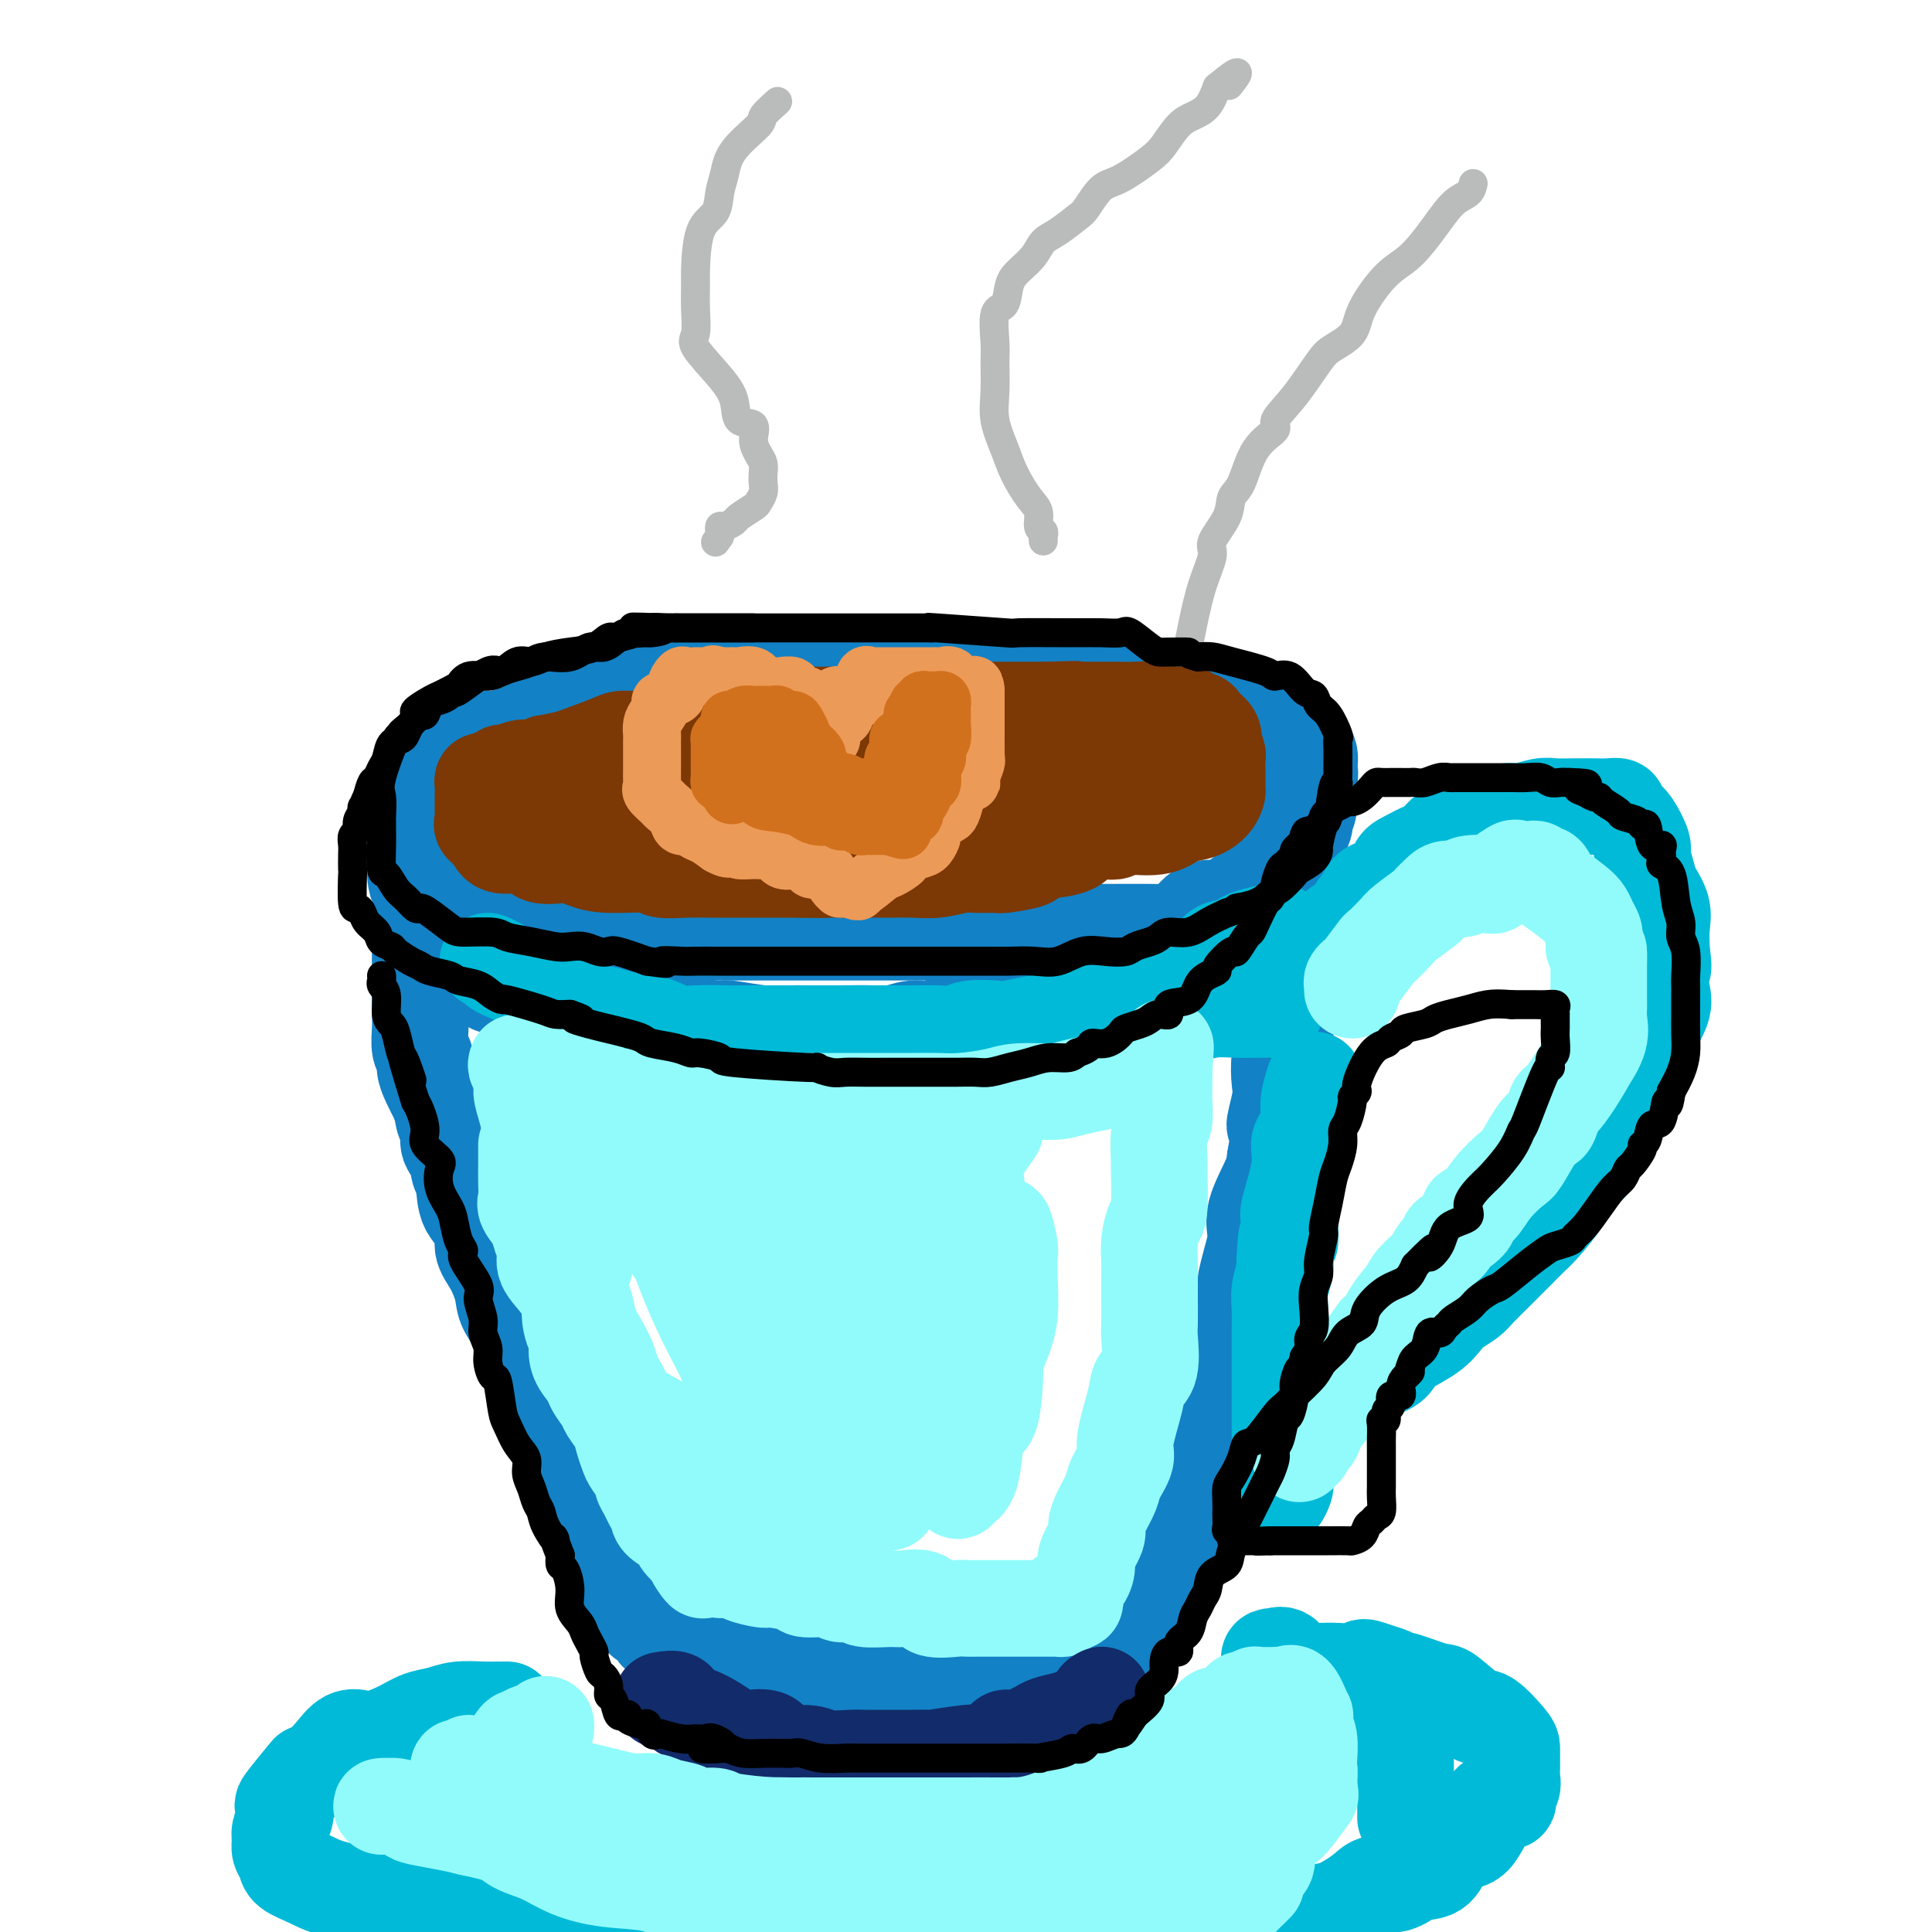 <svg viewBox='0 0 400 400' version='1.1' xmlns='http://www.w3.org/2000/svg' xmlns:xlink='http://www.w3.org/1999/xlink'><g fill='none' stroke='rgb(19,129,197)' stroke-width='20' stroke-linecap='round' stroke-linejoin='round'><path d='M158,145c-1.563,-0.423 -3.127,-0.845 -4,-1c-0.873,-0.155 -1.057,-0.042 -1,0c0.057,0.042 0.355,0.012 0,0c-0.355,-0.012 -1.363,-0.006 -2,0c-0.637,0.006 -0.904,0.013 -2,0c-1.096,-0.013 -3.022,-0.044 -5,0c-1.978,0.044 -4.007,0.165 -6,0c-1.993,-0.165 -3.950,-0.614 -6,0c-2.050,0.614 -4.194,2.292 -7,3c-2.806,0.708 -6.273,0.447 -9,1c-2.727,0.553 -4.712,1.919 -7,3c-2.288,1.081 -4.879,1.876 -7,2c-2.121,0.124 -3.771,-0.423 -5,0c-1.229,0.423 -2.036,1.815 -3,3c-0.964,1.185 -2.087,2.161 -3,3c-0.913,0.839 -1.618,1.540 -2,2c-0.382,0.460 -0.442,0.678 -1,2c-0.558,1.322 -1.614,3.749 -2,5c-0.386,1.251 -0.103,1.326 0,2c0.103,0.674 0.027,1.949 0,3c-0.027,1.051 -0.006,1.880 0,3c0.006,1.120 -0.003,2.530 0,4c0.003,1.470 0.017,3.000 1,4c0.983,1.000 2.936,1.469 4,2c1.064,0.531 1.241,1.123 2,2c0.759,0.877 2.101,2.039 4,3c1.899,0.961 4.354,1.722 6,2c1.646,0.278 2.482,0.075 4,0c1.518,-0.075 3.720,-0.021 6,0c2.280,0.021 4.640,0.011 7,0'/><path d='M120,193c4.974,-0.000 8.910,-0.000 12,0c3.090,0.000 5.333,0.000 8,0c2.667,-0.000 5.757,-0.000 11,0c5.243,0.000 12.640,0.000 16,0c3.360,-0.000 2.684,-0.000 5,0c2.316,0.000 7.623,0.000 11,0c3.377,-0.000 4.823,-0.000 6,0c1.177,0.000 2.084,0.000 4,0c1.916,-0.000 4.840,-0.000 7,0c2.160,0.000 3.557,0.000 5,0c1.443,-0.000 2.931,-0.000 6,0c3.069,0.000 7.719,0.000 11,0c3.281,-0.000 5.193,-0.001 7,0c1.807,0.001 3.507,0.004 5,0c1.493,-0.004 2.777,-0.015 4,0c1.223,0.015 2.385,0.057 3,0c0.615,-0.057 0.684,-0.212 1,0c0.316,0.212 0.881,0.792 2,0c1.119,-0.792 2.794,-2.955 4,-4c1.206,-1.045 1.944,-0.973 3,-1c1.056,-0.027 2.429,-0.154 4,-1c1.571,-0.846 3.341,-2.412 4,-3c0.659,-0.588 0.209,-0.196 1,-1c0.791,-0.804 2.824,-2.802 4,-4c1.176,-1.198 1.496,-1.597 2,-2c0.504,-0.403 1.193,-0.812 2,-2c0.807,-1.188 1.733,-3.155 2,-4c0.267,-0.845 -0.124,-0.567 0,-1c0.124,-0.433 0.764,-1.578 1,-3c0.236,-1.422 0.067,-3.121 0,-4c-0.067,-0.879 -0.034,-0.940 0,-1'/><path d='M271,162c0.432,-2.552 0.013,-2.430 0,-3c-0.013,-0.570 0.380,-1.830 0,-3c-0.380,-1.170 -1.535,-2.250 -2,-3c-0.465,-0.750 -0.241,-1.171 -1,-2c-0.759,-0.829 -2.500,-2.068 -4,-3c-1.500,-0.932 -2.760,-1.558 -4,-2c-1.240,-0.442 -2.460,-0.700 -4,-1c-1.540,-0.300 -3.398,-0.640 -5,-1c-1.602,-0.360 -2.946,-0.738 -5,-1c-2.054,-0.262 -4.818,-0.409 -8,-1c-3.182,-0.591 -6.781,-1.626 -9,-2c-2.219,-0.374 -3.059,-0.086 -4,0c-0.941,0.086 -1.982,-0.029 -4,0c-2.018,0.029 -5.014,0.204 -7,0c-1.986,-0.204 -2.963,-0.787 -4,-1c-1.037,-0.213 -2.134,-0.057 -4,0c-1.866,0.057 -4.502,0.015 -6,0c-1.498,-0.015 -1.857,-0.004 -3,0c-1.143,0.004 -3.070,0.001 -5,0c-1.930,-0.001 -3.864,-0.000 -5,0c-1.136,0.000 -1.474,0.000 -3,0c-1.526,-0.000 -4.241,-0.001 -6,0c-1.759,0.001 -2.564,0.005 -4,0c-1.436,-0.005 -3.505,-0.017 -5,0c-1.495,0.017 -2.417,0.065 -4,0c-1.583,-0.065 -3.827,-0.243 -7,0c-3.173,0.243 -7.276,0.908 -10,1c-2.724,0.092 -4.070,-0.388 -5,0c-0.930,0.388 -1.443,1.643 -3,2c-1.557,0.357 -4.159,-0.184 -6,0c-1.841,0.184 -2.920,1.092 -4,2'/><path d='M130,144c-4.697,0.795 -2.438,0.281 -2,0c0.438,-0.281 -0.944,-0.331 -2,0c-1.056,0.331 -1.785,1.042 -3,2c-1.215,0.958 -2.914,2.161 -4,3c-1.086,0.839 -1.557,1.312 -3,2c-1.443,0.688 -3.856,1.589 -5,2c-1.144,0.411 -1.017,0.332 -2,1c-0.983,0.668 -3.075,2.084 -4,3c-0.925,0.916 -0.684,1.332 -1,2c-0.316,0.668 -1.189,1.586 -2,2c-0.811,0.414 -1.561,0.323 -2,1c-0.439,0.677 -0.568,2.122 -1,3c-0.432,0.878 -1.167,1.188 -2,2c-0.833,0.812 -1.763,2.127 -2,3c-0.237,0.873 0.218,1.305 0,2c-0.218,0.695 -1.110,1.654 -2,3c-0.890,1.346 -1.780,3.081 -2,4c-0.220,0.919 0.228,1.024 0,2c-0.228,0.976 -1.133,2.823 -2,4c-0.867,1.177 -1.696,1.682 -2,3c-0.304,1.318 -0.081,3.448 0,5c0.081,1.552 0.022,2.525 0,4c-0.022,1.475 -0.007,3.452 0,5c0.007,1.548 0.006,2.666 0,4c-0.006,1.334 -0.016,2.885 0,4c0.016,1.115 0.059,1.796 0,3c-0.059,1.204 -0.220,2.933 0,4c0.220,1.067 0.822,1.472 1,2c0.178,0.528 -0.067,1.181 0,2c0.067,0.819 0.448,1.806 1,3c0.552,1.194 1.276,2.597 2,4'/><path d='M91,228c0.776,2.524 0.715,3.333 1,4c0.285,0.667 0.917,1.191 1,2c0.083,0.809 -0.384,1.903 0,3c0.384,1.097 1.617,2.197 2,3c0.383,0.803 -0.085,1.309 0,2c0.085,0.691 0.722,1.565 1,3c0.278,1.435 0.197,3.430 1,5c0.803,1.570 2.489,2.715 3,4c0.511,1.285 -0.154,2.709 0,4c0.154,1.291 1.125,2.449 2,4c0.875,1.551 1.652,3.494 2,5c0.348,1.506 0.267,2.573 1,4c0.733,1.427 2.280,3.214 3,5c0.720,1.786 0.611,3.572 1,5c0.389,1.428 1.274,2.497 2,4c0.726,1.503 1.293,3.440 2,5c0.707,1.560 1.554,2.743 2,4c0.446,1.257 0.492,2.587 1,4c0.508,1.413 1.479,2.909 2,4c0.521,1.091 0.591,1.776 1,3c0.409,1.224 1.157,2.987 2,4c0.843,1.013 1.780,1.278 2,2c0.220,0.722 -0.277,1.903 0,3c0.277,1.097 1.330,2.109 2,3c0.670,0.891 0.958,1.660 1,2c0.042,0.340 -0.161,0.253 0,1c0.161,0.747 0.687,2.330 1,3c0.313,0.670 0.414,0.427 1,1c0.586,0.573 1.658,1.962 2,3c0.342,1.038 -0.045,1.725 0,2c0.045,0.275 0.523,0.137 1,0'/><path d='M131,329c4.140,9.898 1.491,5.642 1,4c-0.491,-1.642 1.177,-0.672 2,0c0.823,0.672 0.802,1.045 1,2c0.198,0.955 0.615,2.493 1,3c0.385,0.507 0.737,-0.018 1,0c0.263,0.018 0.437,0.578 1,1c0.563,0.422 1.516,0.704 2,1c0.484,0.296 0.498,0.605 1,1c0.502,0.395 1.492,0.874 2,1c0.508,0.126 0.535,-0.102 2,0c1.465,0.102 4.367,0.535 6,1c1.633,0.465 1.996,0.962 3,1c1.004,0.038 2.648,-0.382 4,0c1.352,0.382 2.413,1.565 4,2c1.587,0.435 3.699,0.120 5,0c1.301,-0.120 1.792,-0.046 3,0c1.208,0.046 3.134,0.065 4,0c0.866,-0.065 0.674,-0.214 1,0c0.326,0.214 1.172,0.789 2,1c0.828,0.211 1.640,0.056 3,0c1.360,-0.056 3.269,-0.015 5,0c1.731,0.015 3.285,0.004 4,0c0.715,-0.004 0.592,-0.001 1,0c0.408,0.001 1.346,0.000 2,0c0.654,-0.000 1.025,0.000 2,0c0.975,-0.000 2.555,-0.002 4,0c1.445,0.002 2.755,0.006 4,0c1.245,-0.006 2.427,-0.022 4,0c1.573,0.022 3.539,0.083 5,0c1.461,-0.083 2.417,-0.309 4,0c1.583,0.309 3.791,1.155 6,2'/><path d='M221,349c12.864,1.083 6.023,0.292 4,0c-2.023,-0.292 0.771,-0.083 2,0c1.229,0.083 0.894,0.040 1,0c0.106,-0.040 0.655,-0.079 1,0c0.345,0.079 0.488,0.274 1,0c0.512,-0.274 1.394,-1.016 2,-2c0.606,-0.984 0.935,-2.208 1,-3c0.065,-0.792 -0.135,-1.152 1,-3c1.135,-1.848 3.604,-5.184 5,-7c1.396,-1.816 1.718,-2.111 2,-3c0.282,-0.889 0.525,-2.371 1,-4c0.475,-1.629 1.181,-3.404 2,-5c0.819,-1.596 1.751,-3.014 2,-4c0.249,-0.986 -0.184,-1.539 0,-3c0.184,-1.461 0.984,-3.829 2,-6c1.016,-2.171 2.248,-4.145 3,-6c0.752,-1.855 1.023,-3.592 1,-5c-0.023,-1.408 -0.339,-2.489 0,-4c0.339,-1.511 1.335,-3.453 2,-5c0.665,-1.547 1.001,-2.699 1,-4c-0.001,-1.301 -0.337,-2.752 0,-4c0.337,-1.248 1.349,-2.294 2,-5c0.651,-2.706 0.942,-7.074 1,-9c0.058,-1.926 -0.118,-1.411 0,-2c0.118,-0.589 0.529,-2.282 1,-4c0.471,-1.718 1.003,-3.460 1,-5c-0.003,-1.540 -0.539,-2.876 0,-5c0.539,-2.124 2.154,-5.035 3,-7c0.846,-1.965 0.923,-2.982 1,-4'/><path d='M264,240c1.952,-11.075 0.331,-7.262 0,-7c-0.331,0.262 0.629,-3.027 1,-5c0.371,-1.973 0.152,-2.632 0,-4c-0.152,-1.368 -0.238,-3.446 0,-5c0.238,-1.554 0.799,-2.583 1,-4c0.201,-1.417 0.044,-3.222 0,-5c-0.044,-1.778 0.027,-3.529 0,-5c-0.027,-1.471 -0.152,-2.663 0,-4c0.152,-1.337 0.580,-2.819 1,-4c0.420,-1.181 0.830,-2.061 1,-3c0.170,-0.939 0.098,-1.936 0,-3c-0.098,-1.064 -0.222,-2.194 0,-3c0.222,-0.806 0.792,-1.288 1,-2c0.208,-0.712 0.056,-1.653 0,-2c-0.056,-0.347 -0.016,-0.099 0,0c0.016,0.099 0.008,0.050 0,0'/><path d='M102,204c0.379,0.021 0.757,0.042 1,0c0.243,-0.042 0.350,-0.146 1,0c0.650,0.146 1.843,0.540 3,1c1.157,0.460 2.278,0.984 4,2c1.722,1.016 4.046,2.525 7,3c2.954,0.475 6.540,-0.083 9,0c2.460,0.083 3.796,0.806 5,1c1.204,0.194 2.277,-0.140 3,0c0.723,0.140 1.096,0.754 2,1c0.904,0.246 2.340,0.122 3,0c0.660,-0.122 0.545,-0.243 2,0c1.455,0.243 4.480,0.850 6,1c1.520,0.150 1.535,-0.156 3,0c1.465,0.156 4.380,0.774 7,1c2.620,0.226 4.946,0.060 6,0c1.054,-0.060 0.837,-0.015 2,0c1.163,0.015 3.707,-0.000 5,0c1.293,0.000 1.334,0.016 3,0c1.666,-0.016 4.957,-0.063 7,0c2.043,0.063 2.837,0.237 4,0c1.163,-0.237 2.693,-0.886 4,-1c1.307,-0.114 2.390,0.307 4,0c1.610,-0.307 3.747,-1.343 5,-2c1.253,-0.657 1.623,-0.934 2,-1c0.377,-0.066 0.760,0.081 2,0c1.240,-0.081 3.337,-0.389 5,-1c1.663,-0.611 2.890,-1.526 4,-2c1.110,-0.474 2.102,-0.509 4,-1c1.898,-0.491 4.703,-1.440 7,-2c2.297,-0.560 4.085,-0.731 6,-1c1.915,-0.269 3.958,-0.634 6,-1'/><path d='M234,202c7.626,-1.731 2.191,-0.057 1,0c-1.191,0.057 1.863,-1.501 3,-2c1.137,-0.499 0.356,0.062 0,0c-0.356,-0.062 -0.288,-0.748 0,-1c0.288,-0.252 0.797,-0.072 1,0c0.203,0.072 0.102,0.036 0,0'/></g>
<g fill='none' stroke='rgb(0,186,216)' stroke-width='20' stroke-linecap='round' stroke-linejoin='round'><path d='M101,199c0.958,0.400 1.915,0.800 2,1c0.085,0.200 -0.703,0.201 1,1c1.703,0.799 5.896,2.398 9,4c3.104,1.602 5.118,3.207 7,4c1.882,0.793 3.633,0.773 5,1c1.367,0.227 2.350,0.702 4,1c1.650,0.298 3.967,0.420 6,1c2.033,0.580 3.780,1.620 5,2c1.220,0.380 1.911,0.102 4,0c2.089,-0.102 5.575,-0.027 7,0c1.425,0.027 0.790,0.007 2,0c1.210,-0.007 4.267,-0.002 6,0c1.733,0.002 2.143,0.001 3,0c0.857,-0.001 2.160,-0.000 4,0c1.840,0.000 4.217,-0.000 6,0c1.783,0.000 2.970,0.001 5,0c2.030,-0.001 4.901,-0.004 7,0c2.099,0.004 3.427,0.015 5,0c1.573,-0.015 3.391,-0.055 5,0c1.609,0.055 3.010,0.207 4,0c0.990,-0.207 1.569,-0.773 3,-1c1.431,-0.227 3.714,-0.116 5,0c1.286,0.116 1.576,0.238 3,0c1.424,-0.238 3.984,-0.837 5,-1c1.016,-0.163 0.489,0.111 1,0c0.511,-0.111 2.061,-0.607 3,-1c0.939,-0.393 1.268,-0.684 2,-1c0.732,-0.316 1.866,-0.658 3,-1'/><path d='M223,209c4.123,-0.737 1.931,-0.081 2,0c0.069,0.081 2.400,-0.413 4,-1c1.600,-0.587 2.467,-1.267 4,-2c1.533,-0.733 3.730,-1.520 5,-2c1.270,-0.480 1.614,-0.655 2,-1c0.386,-0.345 0.815,-0.860 2,-1c1.185,-0.140 3.128,0.096 4,0c0.872,-0.096 0.674,-0.522 1,-1c0.326,-0.478 1.176,-1.007 2,-1c0.824,0.007 1.622,0.549 2,0c0.378,-0.549 0.336,-2.189 1,-3c0.664,-0.811 2.035,-0.792 3,-1c0.965,-0.208 1.526,-0.644 2,-1c0.474,-0.356 0.863,-0.631 2,-1c1.137,-0.369 3.023,-0.831 4,-1c0.977,-0.169 1.045,-0.045 1,0c-0.045,0.045 -0.205,0.012 0,0c0.205,-0.012 0.773,-0.003 1,0c0.227,0.003 0.114,0.002 0,0'/><path d='M276,193c0.468,0.107 0.937,0.214 1,0c0.063,-0.214 -0.279,-0.749 0,-1c0.279,-0.251 1.181,-0.217 2,-1c0.819,-0.783 1.557,-2.381 2,-3c0.443,-0.619 0.592,-0.259 1,-1c0.408,-0.741 1.076,-2.584 2,-3c0.924,-0.416 2.106,0.595 3,0c0.894,-0.595 1.501,-2.796 2,-4c0.499,-1.204 0.892,-1.412 2,-2c1.108,-0.588 2.933,-1.558 4,-2c1.067,-0.442 1.377,-0.357 2,-1c0.623,-0.643 1.558,-2.014 3,-3c1.442,-0.986 3.390,-1.589 5,-2c1.610,-0.411 2.881,-0.632 4,-1c1.119,-0.368 2.087,-0.883 3,-1c0.913,-0.117 1.770,0.165 3,0c1.230,-0.165 2.832,-0.776 4,-1c1.168,-0.224 1.900,-0.061 3,0c1.100,0.061 2.567,0.019 4,0c1.433,-0.019 2.831,-0.017 4,0c1.169,0.017 2.108,0.047 3,0c0.892,-0.047 1.735,-0.170 2,0c0.265,0.170 -0.049,0.634 0,1c0.049,0.366 0.461,0.633 1,1c0.539,0.367 1.204,0.835 2,2c0.796,1.165 1.723,3.028 2,4c0.277,0.972 -0.098,1.052 0,2c0.098,0.948 0.667,2.762 1,4c0.333,1.238 0.429,1.899 1,3c0.571,1.101 1.615,2.643 2,4c0.385,1.357 0.110,2.531 0,4c-0.110,1.469 -0.055,3.235 0,5'/><path d='M344,197c0.631,4.109 0.209,3.383 0,4c-0.209,0.617 -0.206,2.579 0,4c0.206,1.421 0.614,2.302 0,4c-0.614,1.698 -2.251,4.213 -3,6c-0.749,1.787 -0.610,2.845 -1,4c-0.390,1.155 -1.308,2.407 -2,4c-0.692,1.593 -1.157,3.528 -2,5c-0.843,1.472 -2.064,2.480 -3,4c-0.936,1.520 -1.585,3.552 -2,5c-0.415,1.448 -0.594,2.311 -1,3c-0.406,0.689 -1.038,1.205 -2,2c-0.962,0.795 -2.252,1.868 -3,3c-0.748,1.132 -0.953,2.324 -2,4c-1.047,1.676 -2.937,3.837 -4,5c-1.063,1.163 -1.300,1.326 -2,2c-0.700,0.674 -1.863,1.857 -3,3c-1.137,1.143 -2.248,2.246 -3,3c-0.752,0.754 -1.146,1.160 -2,2c-0.854,0.840 -2.169,2.115 -3,3c-0.831,0.885 -1.178,1.382 -2,2c-0.822,0.618 -2.118,1.359 -3,2c-0.882,0.641 -1.349,1.183 -2,2c-0.651,0.817 -1.485,1.910 -3,3c-1.515,1.090 -3.710,2.179 -5,3c-1.290,0.821 -1.676,1.376 -2,2c-0.324,0.624 -0.586,1.319 -2,2c-1.414,0.681 -3.978,1.348 -5,2c-1.022,0.652 -0.501,1.288 -1,2c-0.499,0.712 -2.019,1.499 -3,2c-0.981,0.501 -1.423,0.714 -2,1c-0.577,0.286 -1.288,0.643 -2,1'/><path d='M274,291c-4.877,3.863 -2.070,2.520 -1,2c1.070,-0.520 0.402,-0.219 0,0c-0.402,0.219 -0.537,0.354 -1,1c-0.463,0.646 -1.252,1.802 -2,3c-0.748,1.198 -1.454,2.436 -2,3c-0.546,0.564 -0.931,0.452 -1,1c-0.069,0.548 0.179,1.756 0,2c-0.179,0.244 -0.784,-0.477 -1,0c-0.216,0.477 -0.044,2.150 0,3c0.044,0.850 -0.041,0.876 0,1c0.041,0.124 0.207,0.346 0,1c-0.207,0.654 -0.788,1.740 -1,2c-0.212,0.260 -0.057,-0.305 0,-1c0.057,-0.695 0.015,-1.518 0,-2c-0.015,-0.482 -0.004,-0.621 0,-2c0.004,-1.379 0.001,-3.999 0,-6c-0.001,-2.001 -0.000,-3.384 0,-5c0.000,-1.616 0.000,-3.464 0,-5c-0.000,-1.536 -0.001,-2.759 0,-4c0.001,-1.241 0.004,-2.500 0,-4c-0.004,-1.500 -0.015,-3.242 0,-5c0.015,-1.758 0.056,-3.533 0,-5c-0.056,-1.467 -0.207,-2.626 0,-4c0.207,-1.374 0.774,-2.964 1,-4c0.226,-1.036 0.113,-1.518 0,-2'/><path d='M266,261c0.372,-8.263 0.803,-4.420 1,-4c0.197,0.420 0.161,-2.583 0,-4c-0.161,-1.417 -0.445,-1.250 0,-3c0.445,-1.750 1.621,-5.419 2,-8c0.379,-2.581 -0.038,-4.076 0,-5c0.038,-0.924 0.532,-1.278 1,-2c0.468,-0.722 0.909,-1.812 1,-3c0.091,-1.188 -0.168,-2.474 0,-4c0.168,-1.526 0.762,-3.293 1,-4c0.238,-0.707 0.119,-0.353 0,0'/><path d='M264,209c-0.708,0.002 -1.417,0.004 -2,0c-0.583,-0.004 -1.041,-0.015 -2,0c-0.959,0.015 -2.418,0.056 -4,0c-1.582,-0.056 -3.286,-0.210 -5,0c-1.714,0.210 -3.437,0.782 -5,1c-1.563,0.218 -2.967,0.082 -4,0c-1.033,-0.082 -1.694,-0.110 -3,0c-1.306,0.110 -3.258,0.359 -5,1c-1.742,0.641 -3.273,1.675 -5,2c-1.727,0.325 -3.650,-0.057 -6,0c-2.350,0.057 -5.128,0.555 -8,1c-2.872,0.445 -5.838,0.837 -8,1c-2.162,0.163 -3.519,0.096 -5,0c-1.481,-0.096 -3.084,-0.222 -5,0c-1.916,0.222 -4.143,0.792 -6,1c-1.857,0.208 -3.342,0.056 -5,0c-1.658,-0.056 -3.487,-0.015 -4,0c-0.513,0.015 0.290,0.004 -1,0c-1.290,-0.004 -4.672,-0.001 -7,0c-2.328,0.001 -3.602,0.000 -5,0c-1.398,-0.000 -2.920,-0.000 -5,0c-2.080,0.000 -4.717,0.001 -7,0c-2.283,-0.001 -4.211,-0.004 -6,0c-1.789,0.004 -3.438,0.016 -5,0c-1.562,-0.016 -3.035,-0.061 -4,0c-0.965,0.061 -1.421,0.227 -2,0c-0.579,-0.227 -1.282,-0.848 -2,-1c-0.718,-0.152 -1.450,0.165 -2,0c-0.550,-0.165 -0.917,-0.814 -1,-1c-0.083,-0.186 0.119,0.090 0,0c-0.119,-0.090 -0.560,-0.545 -1,-1'/><path d='M134,213c-1.624,-0.400 -1.684,0.099 -2,0c-0.316,-0.099 -0.887,-0.797 -2,-1c-1.113,-0.203 -2.767,0.089 -4,0c-1.233,-0.089 -2.043,-0.560 -3,-1c-0.957,-0.440 -2.061,-0.850 -3,-1c-0.939,-0.150 -1.714,-0.040 -2,0c-0.286,0.040 -0.082,0.012 0,0c0.082,-0.012 0.041,-0.006 0,0'/></g>
<g fill='none' stroke='rgb(145,251,251)' stroke-width='20' stroke-linecap='round' stroke-linejoin='round'><path d='M107,220c-0.118,0.269 -0.236,0.537 0,1c0.236,0.463 0.825,1.119 1,2c0.175,0.881 -0.065,1.985 0,3c0.065,1.015 0.436,1.939 1,4c0.564,2.061 1.321,5.260 2,8c0.679,2.740 1.280,5.023 2,7c0.720,1.977 1.559,3.648 2,5c0.441,1.352 0.485,2.385 1,4c0.515,1.615 1.503,3.814 2,6c0.497,2.186 0.504,4.360 1,6c0.496,1.640 1.480,2.745 2,4c0.520,1.255 0.577,2.659 1,4c0.423,1.341 1.211,2.619 2,4c0.789,1.381 1.577,2.863 2,4c0.423,1.137 0.479,1.928 1,3c0.521,1.072 1.507,2.426 2,4c0.493,1.574 0.494,3.369 1,5c0.506,1.631 1.516,3.098 2,4c0.484,0.902 0.443,1.239 1,2c0.557,0.761 1.711,1.946 2,3c0.289,1.054 -0.288,1.978 0,3c0.288,1.022 1.439,2.144 2,3c0.561,0.856 0.531,1.448 1,2c0.469,0.552 1.436,1.065 2,2c0.564,0.935 0.725,2.291 1,3c0.275,0.709 0.663,0.771 1,1c0.337,0.229 0.624,0.625 1,1c0.376,0.375 0.843,0.729 1,1c0.157,0.271 0.004,0.457 0,1c-0.004,0.543 0.142,1.441 1,2c0.858,0.559 2.429,0.780 4,1'/><path d='M149,323c1.149,1.035 0.021,0.124 0,0c-0.021,-0.124 1.065,0.541 2,1c0.935,0.459 1.719,0.714 2,1c0.281,0.286 0.060,0.602 1,1c0.940,0.398 3.040,0.876 4,1c0.960,0.124 0.780,-0.106 2,0c1.220,0.106 3.840,0.549 5,1c1.160,0.451 0.860,0.909 2,1c1.140,0.091 3.720,-0.186 5,0c1.280,0.186 1.261,0.835 2,1c0.739,0.165 2.237,-0.154 3,0c0.763,0.154 0.792,0.781 2,1c1.208,0.219 3.595,0.031 5,0c1.405,-0.031 1.829,0.097 3,0c1.171,-0.097 3.088,-0.418 4,0c0.912,0.418 0.818,1.576 2,2c1.182,0.424 3.639,0.114 5,0c1.361,-0.114 1.626,-0.030 2,0c0.374,0.030 0.858,0.008 2,0c1.142,-0.008 2.944,-0.002 4,0c1.056,0.002 1.367,0.001 2,0c0.633,-0.001 1.588,-0.000 2,0c0.412,0.000 0.281,0.000 1,0c0.719,-0.000 2.286,-0.000 3,0c0.714,0.000 0.573,0.001 1,0c0.427,-0.001 1.421,-0.003 2,0c0.579,0.003 0.743,0.011 1,0c0.257,-0.011 0.608,-0.041 1,0c0.392,0.041 0.826,0.155 1,0c0.174,-0.155 0.087,-0.577 0,-1'/><path d='M220,332c4.447,-0.357 2.065,-0.751 1,-1c-1.065,-0.249 -0.814,-0.353 0,-1c0.814,-0.647 2.189,-1.835 3,-3c0.811,-1.165 1.056,-2.306 1,-3c-0.056,-0.694 -0.414,-0.941 0,-2c0.414,-1.059 1.601,-2.929 2,-4c0.399,-1.071 0.010,-1.344 0,-2c-0.010,-0.656 0.360,-1.697 1,-3c0.640,-1.303 1.552,-2.869 2,-4c0.448,-1.131 0.433,-1.826 1,-3c0.567,-1.174 1.714,-2.828 2,-4c0.286,-1.172 -0.291,-1.862 0,-4c0.291,-2.138 1.451,-5.725 2,-8c0.549,-2.275 0.487,-3.238 1,-4c0.513,-0.762 1.602,-1.323 2,-3c0.398,-1.677 0.107,-4.472 0,-6c-0.107,-1.528 -0.029,-1.790 0,-3c0.029,-1.210 0.011,-3.368 0,-5c-0.011,-1.632 -0.013,-2.738 0,-4c0.013,-1.262 0.042,-2.679 0,-4c-0.042,-1.321 -0.155,-2.546 0,-4c0.155,-1.454 0.576,-3.139 1,-4c0.424,-0.861 0.849,-0.900 1,-3c0.151,-2.100 0.026,-6.261 0,-8c-0.026,-1.739 0.046,-1.057 0,-2c-0.046,-0.943 -0.208,-3.513 0,-5c0.208,-1.487 0.788,-1.893 1,-3c0.212,-1.107 0.057,-2.915 0,-4c-0.057,-1.085 -0.015,-1.446 0,-2c0.015,-0.554 0.004,-1.301 0,-2c-0.004,-0.699 -0.002,-1.349 0,-2'/><path d='M241,222c0.510,-9.667 0.285,-3.334 0,-1c-0.285,2.334 -0.629,0.670 -1,0c-0.371,-0.670 -0.770,-0.347 -1,0c-0.230,0.347 -0.291,0.719 -1,1c-0.709,0.281 -2.066,0.470 -5,1c-2.934,0.530 -7.446,1.400 -10,2c-2.554,0.600 -3.150,0.931 -5,1c-1.850,0.069 -4.953,-0.125 -7,0c-2.047,0.125 -3.040,0.569 -5,1c-1.960,0.431 -4.889,0.847 -7,1c-2.111,0.153 -3.404,0.041 -5,0c-1.596,-0.041 -3.495,-0.011 -5,0c-1.505,0.011 -2.616,0.003 -4,0c-1.384,-0.003 -3.041,-0.001 -6,0c-2.959,0.001 -7.220,0.001 -9,0c-1.780,-0.001 -1.078,-0.004 -3,0c-1.922,0.004 -6.467,0.015 -9,0c-2.533,-0.015 -3.055,-0.057 -4,0c-0.945,0.057 -2.313,0.211 -3,0c-0.687,-0.211 -0.694,-0.789 -2,-1c-1.306,-0.211 -3.912,-0.057 -5,0c-1.088,0.057 -0.659,0.015 -1,0c-0.341,-0.015 -1.452,-0.004 -2,0c-0.548,0.004 -0.532,0.001 -1,0c-0.468,-0.001 -1.419,-0.000 -2,0c-0.581,0.000 -0.790,0.000 -1,0'/><path d='M137,227c-10.056,-0.159 -4.197,-0.056 -2,0c2.197,0.056 0.733,0.067 0,0c-0.733,-0.067 -0.736,-0.210 -1,0c-0.264,0.210 -0.790,0.774 -1,1c-0.210,0.226 -0.105,0.113 0,0'/><path d='M280,205c0.029,-0.340 0.057,-0.680 0,-1c-0.057,-0.320 -0.200,-0.619 0,-1c0.200,-0.381 0.743,-0.844 1,-1c0.257,-0.156 0.226,-0.004 1,-1c0.774,-0.996 2.351,-3.139 3,-4c0.649,-0.861 0.368,-0.439 1,-1c0.632,-0.561 2.176,-2.104 3,-3c0.824,-0.896 0.929,-1.144 2,-2c1.071,-0.856 3.108,-2.319 4,-3c0.892,-0.681 0.640,-0.578 1,-1c0.360,-0.422 1.332,-1.368 2,-2c0.668,-0.632 1.033,-0.951 2,-1c0.967,-0.049 2.536,0.172 3,0c0.464,-0.172 -0.179,-0.736 1,-1c1.179,-0.264 4.179,-0.229 5,0c0.821,0.229 -0.537,0.650 0,0c0.537,-0.650 2.970,-2.371 4,-3c1.030,-0.629 0.657,-0.164 1,0c0.343,0.164 1.401,0.028 2,0c0.599,-0.028 0.739,0.052 1,0c0.261,-0.052 0.645,-0.237 1,0c0.355,0.237 0.683,0.896 1,1c0.317,0.104 0.624,-0.348 1,0c0.376,0.348 0.822,1.496 1,2c0.178,0.504 0.090,0.362 1,1c0.910,0.638 2.818,2.054 4,3c1.182,0.946 1.637,1.422 2,2c0.363,0.578 0.633,1.258 1,2c0.367,0.742 0.829,1.546 1,2c0.171,0.454 0.049,0.558 0,1c-0.049,0.442 -0.024,1.221 0,2'/><path d='M330,196c0.845,1.470 0.959,0.645 1,1c0.041,0.355 0.010,1.890 0,3c-0.010,1.110 -0.001,1.797 0,3c0.001,1.203 -0.008,2.923 0,4c0.008,1.077 0.033,1.510 0,2c-0.033,0.490 -0.122,1.036 0,2c0.122,0.964 0.457,2.346 0,4c-0.457,1.654 -1.705,3.579 -2,4c-0.295,0.421 0.363,-0.661 0,0c-0.363,0.661 -1.746,3.066 -3,5c-1.254,1.934 -2.379,3.397 -3,4c-0.621,0.603 -0.737,0.347 -1,1c-0.263,0.653 -0.673,2.214 -1,3c-0.327,0.786 -0.569,0.796 -1,1c-0.431,0.204 -1.049,0.601 -2,2c-0.951,1.399 -2.235,3.799 -3,5c-0.765,1.201 -1.010,1.202 -2,2c-0.990,0.798 -2.726,2.392 -4,4c-1.274,1.608 -2.087,3.228 -3,4c-0.913,0.772 -1.925,0.695 -2,1c-0.075,0.305 0.788,0.991 0,2c-0.788,1.009 -3.226,2.342 -4,3c-0.774,0.658 0.117,0.640 0,1c-0.117,0.360 -1.242,1.099 -2,2c-0.758,0.901 -1.148,1.965 -2,3c-0.852,1.035 -2.165,2.040 -3,3c-0.835,0.960 -1.193,1.876 -2,3c-0.807,1.124 -2.063,2.456 -3,4c-0.937,1.544 -1.553,3.298 -2,4c-0.447,0.702 -0.723,0.351 -1,0'/><path d='M285,276c-7.152,9.861 -3.033,6.012 -2,5c1.033,-1.012 -1.019,0.813 -2,2c-0.981,1.187 -0.892,1.735 -1,2c-0.108,0.265 -0.415,0.247 -1,1c-0.585,0.753 -1.448,2.276 -2,3c-0.552,0.724 -0.792,0.649 -1,1c-0.208,0.351 -0.384,1.127 -1,2c-0.616,0.873 -1.672,1.844 -2,2c-0.328,0.156 0.071,-0.504 0,0c-0.071,0.504 -0.611,2.173 -1,3c-0.389,0.827 -0.626,0.814 -1,1c-0.374,0.186 -0.885,0.572 -1,1c-0.115,0.428 0.165,0.898 0,1c-0.165,0.102 -0.775,-0.165 -1,0c-0.225,0.165 -0.064,0.761 0,1c0.064,0.239 0.032,0.119 0,0'/><path d='M206,234c-2.065,2.974 -4.130,5.949 -5,7c-0.870,1.051 -0.544,0.179 -2,2c-1.456,1.821 -4.695,6.336 -6,8c-1.305,1.664 -0.676,0.478 -2,3c-1.324,2.522 -4.600,8.752 -6,13c-1.400,4.248 -0.925,6.514 -1,9c-0.075,2.486 -0.699,5.192 -1,8c-0.301,2.808 -0.277,5.720 0,8c0.277,2.280 0.809,3.930 1,5c0.191,1.070 0.042,1.560 1,2c0.958,0.440 3.024,0.830 4,1c0.976,0.170 0.860,0.120 1,0c0.140,-0.120 0.534,-0.309 1,0c0.466,0.309 1.004,1.117 3,0c1.996,-1.117 5.449,-4.160 7,-6c1.551,-1.840 1.200,-2.479 2,-5c0.800,-2.521 2.751,-6.924 4,-10c1.249,-3.076 1.796,-4.825 2,-7c0.204,-2.175 0.066,-4.775 0,-7c-0.066,-2.225 -0.061,-4.074 0,-5c0.061,-0.926 0.176,-0.928 0,-2c-0.176,-1.072 -0.645,-3.213 -1,-4c-0.355,-0.787 -0.596,-0.221 -1,0c-0.404,0.221 -0.972,0.096 -1,0c-0.028,-0.096 0.484,-0.162 0,0c-0.484,0.162 -1.965,0.552 -3,0c-1.035,-0.552 -1.623,-2.046 -4,0c-2.377,2.046 -6.544,7.631 -10,11c-3.456,3.369 -6.200,4.522 -8,6c-1.800,1.478 -2.657,3.279 -3,5c-0.343,1.721 -0.171,3.360 0,5'/><path d='M178,281c-0.606,2.138 -0.620,2.482 0,4c0.620,1.518 1.873,4.209 4,6c2.127,1.791 5.126,2.681 7,3c1.874,0.319 2.622,0.067 4,0c1.378,-0.067 3.387,0.050 5,0c1.613,-0.050 2.829,-0.267 4,0c1.171,0.267 2.298,1.019 3,-1c0.702,-2.019 0.978,-6.808 1,-9c0.022,-2.192 -0.210,-1.787 0,-3c0.210,-1.213 0.863,-4.045 0,-7c-0.863,-2.955 -3.241,-6.032 -4,-8c-0.759,-1.968 0.101,-2.826 -1,-4c-1.101,-1.174 -4.162,-2.665 -6,-4c-1.838,-1.335 -2.454,-2.515 -4,-4c-1.546,-1.485 -4.023,-3.276 -6,-4c-1.977,-0.724 -3.454,-0.383 -5,-1c-1.546,-0.617 -3.162,-2.192 -5,-3c-1.838,-0.808 -3.900,-0.847 -6,-1c-2.100,-0.153 -4.240,-0.419 -7,-1c-2.760,-0.581 -6.141,-1.476 -9,-2c-2.859,-0.524 -5.195,-0.676 -7,-1c-1.805,-0.324 -3.079,-0.821 -4,-1c-0.921,-0.179 -1.488,-0.042 -2,0c-0.512,0.042 -0.969,-0.011 -2,0c-1.031,0.011 -2.636,0.087 -3,0c-0.364,-0.087 0.512,-0.337 0,0c-0.512,0.337 -2.414,1.262 -4,2c-1.586,0.738 -2.858,1.291 -4,3c-1.142,1.709 -2.154,4.576 -3,6c-0.846,1.424 -1.528,1.407 -2,3c-0.472,1.593 -0.736,4.797 -1,8'/><path d='M121,262c-1.177,3.863 -1.120,5.020 -1,7c0.120,1.980 0.304,4.784 0,7c-0.304,2.216 -1.095,3.844 0,6c1.095,2.156 4.075,4.840 7,7c2.925,2.160 5.796,3.798 8,5c2.204,1.202 3.743,1.970 6,3c2.257,1.030 5.232,2.323 8,3c2.768,0.677 5.329,0.739 7,1c1.671,0.261 2.451,0.722 3,1c0.549,0.278 0.865,0.372 1,0c0.135,-0.372 0.088,-1.209 0,-2c-0.088,-0.791 -0.216,-1.535 0,-2c0.216,-0.465 0.775,-0.652 1,-1c0.225,-0.348 0.114,-0.859 0,-3c-0.114,-2.141 -0.231,-5.912 0,-8c0.231,-2.088 0.810,-2.492 0,-4c-0.810,-1.508 -3.009,-4.120 -5,-7c-1.991,-2.880 -3.774,-6.029 -5,-8c-1.226,-1.971 -1.894,-2.766 -3,-4c-1.106,-1.234 -2.650,-2.909 -4,-5c-1.350,-2.091 -2.507,-4.597 -3,-6c-0.493,-1.403 -0.323,-1.702 -1,-3c-0.677,-1.298 -2.202,-3.595 -3,-5c-0.798,-1.405 -0.869,-1.917 -1,-2c-0.131,-0.083 -0.323,0.262 0,1c0.323,0.738 1.162,1.869 2,3'/><path d='M138,246c-3.182,-4.819 0.361,1.134 2,4c1.639,2.866 1.372,2.644 2,4c0.628,1.356 2.152,4.290 4,7c1.848,2.710 4.021,5.197 6,8c1.979,2.803 3.763,5.922 6,9c2.237,3.078 4.928,6.116 7,9c2.072,2.884 3.525,5.614 5,8c1.475,2.386 2.970,4.428 5,7c2.030,2.572 4.594,5.675 6,7c1.406,1.325 1.653,0.871 2,1c0.347,0.129 0.792,0.842 1,1c0.208,0.158 0.177,-0.240 0,-1c-0.177,-0.760 -0.501,-1.881 -1,-3c-0.499,-1.119 -1.175,-2.235 -2,-4c-0.825,-1.765 -1.801,-4.181 -3,-6c-1.199,-1.819 -2.622,-3.043 -3,-4c-0.378,-0.957 0.288,-1.646 -1,-3c-1.288,-1.354 -4.531,-3.373 -6,-5c-1.469,-1.627 -1.164,-2.862 -2,-4c-0.836,-1.138 -2.814,-2.177 -4,-3c-1.186,-0.823 -1.579,-1.429 -2,-2c-0.421,-0.571 -0.868,-1.109 -2,-2c-1.132,-0.891 -2.947,-2.137 -4,-3c-1.053,-0.863 -1.344,-1.345 -2,-2c-0.656,-0.655 -1.677,-1.484 -3,-3c-1.323,-1.516 -2.950,-3.719 -4,-5c-1.050,-1.281 -1.525,-1.641 -2,-2'/><path d='M143,259c-5.298,-6.036 -3.042,-5.625 -3,-6c0.042,-0.375 -2.131,-1.536 -3,-2c-0.869,-0.464 -0.435,-0.232 0,0'/><path d='M109,237c0.004,1.318 0.008,2.635 0,4c-0.008,1.365 -0.028,2.777 0,4c0.028,1.223 0.103,2.256 0,3c-0.103,0.744 -0.384,1.199 0,2c0.384,0.801 1.433,1.949 2,3c0.567,1.051 0.653,2.005 1,3c0.347,0.995 0.954,2.032 1,3c0.046,0.968 -0.469,1.867 0,3c0.469,1.133 1.923,2.501 3,4c1.077,1.499 1.776,3.128 2,4c0.224,0.872 -0.028,0.985 0,2c0.028,1.015 0.335,2.932 1,4c0.665,1.068 1.688,1.287 2,2c0.312,0.713 -0.086,1.919 0,3c0.086,1.081 0.657,2.036 1,3c0.343,0.964 0.459,1.938 1,3c0.541,1.062 1.507,2.214 2,3c0.493,0.786 0.512,1.206 1,2c0.488,0.794 1.445,1.961 2,3c0.555,1.039 0.708,1.951 1,3c0.292,1.049 0.722,2.234 1,3c0.278,0.766 0.403,1.111 1,2c0.597,0.889 1.666,2.321 2,3c0.334,0.679 -0.067,0.605 0,1c0.067,0.395 0.603,1.261 1,2c0.397,0.739 0.654,1.352 1,2c0.346,0.648 0.781,1.331 1,2c0.219,0.669 0.224,1.324 1,2c0.776,0.676 2.324,1.374 3,2c0.676,0.626 0.479,1.179 1,2c0.521,0.821 1.761,1.911 3,3'/><path d='M144,322c3.174,5.597 0.608,2.088 0,1c-0.608,-1.088 0.742,0.244 2,1c1.258,0.756 2.425,0.934 3,1c0.575,0.066 0.557,0.019 1,0c0.443,-0.019 1.348,-0.009 2,0c0.652,0.009 1.050,0.016 1,0c-0.050,-0.016 -0.549,-0.056 0,0c0.549,0.056 2.147,0.210 3,0c0.853,-0.210 0.960,-0.782 1,-1c0.040,-0.218 0.013,-0.083 0,-2c-0.013,-1.917 -0.012,-5.888 0,-9c0.012,-3.112 0.034,-5.365 0,-7c-0.034,-1.635 -0.124,-2.652 0,-4c0.124,-1.348 0.462,-3.027 0,-5c-0.462,-1.973 -1.725,-4.242 -3,-7c-1.275,-2.758 -2.563,-6.007 -4,-9c-1.437,-2.993 -3.022,-5.731 -5,-10c-1.978,-4.269 -4.348,-10.070 -5,-13c-0.652,-2.930 0.413,-2.991 0,-4c-0.413,-1.009 -2.306,-2.968 -3,-4c-0.694,-1.032 -0.190,-1.139 0,-1c0.190,0.139 0.066,0.524 0,1c-0.066,0.476 -0.073,1.045 0,2c0.073,0.955 0.228,2.297 1,4c0.772,1.703 2.163,3.766 4,6c1.837,2.234 4.122,4.640 6,7c1.878,2.360 3.349,4.674 5,7c1.651,2.326 3.483,4.665 5,7c1.517,2.335 2.719,4.667 4,6c1.281,1.333 2.640,1.666 4,2'/><path d='M166,291c3.725,4.943 1.036,2.801 0,2c-1.036,-0.801 -0.421,-0.260 0,0c0.421,0.260 0.648,0.239 1,0c0.352,-0.239 0.830,-0.695 2,-2c1.170,-1.305 3.034,-3.458 5,-6c1.966,-2.542 4.036,-5.475 6,-8c1.964,-2.525 3.823,-4.644 6,-7c2.177,-2.356 4.670,-4.949 7,-9c2.330,-4.051 4.495,-9.558 5,-12c0.505,-2.442 -0.649,-1.817 0,-4c0.649,-2.183 3.101,-7.175 4,-9c0.899,-1.825 0.245,-0.484 0,0c-0.245,0.484 -0.080,0.111 0,1c0.080,0.889 0.074,3.040 0,4c-0.074,0.960 -0.215,0.729 0,3c0.215,2.271 0.787,7.042 1,9c0.213,1.958 0.069,1.102 0,5c-0.069,3.898 -0.061,12.551 0,18c0.061,5.449 0.175,7.695 0,11c-0.175,3.305 -0.638,7.670 -1,11c-0.362,3.330 -0.623,5.624 -1,7c-0.377,1.376 -0.871,1.832 -1,2c-0.129,0.168 0.106,0.048 0,0c-0.106,-0.048 -0.553,-0.024 -1,0'/><path d='M199,307c-0.834,3.132 -0.917,0.962 -1,0c-0.083,-0.962 -0.164,-0.715 0,0c0.164,0.715 0.574,1.897 -1,-1c-1.574,-2.897 -5.131,-9.872 -8,-15c-2.869,-5.128 -5.049,-8.408 -7,-12c-1.951,-3.592 -3.673,-7.496 -5,-11c-1.327,-3.504 -2.258,-6.610 -3,-8c-0.742,-1.390 -1.296,-1.066 -2,-2c-0.704,-0.934 -1.557,-3.127 -2,-4c-0.443,-0.873 -0.475,-0.425 -1,-1c-0.525,-0.575 -1.543,-2.172 -3,-3c-1.457,-0.828 -3.353,-0.886 -4,-1c-0.647,-0.114 -0.045,-0.284 -1,-1c-0.955,-0.716 -3.467,-1.977 -7,-4c-3.533,-2.023 -8.087,-4.807 -10,-6c-1.913,-1.193 -1.184,-0.797 -2,-1c-0.816,-0.203 -3.178,-1.007 -5,-2c-1.822,-0.993 -3.104,-2.174 -4,-3c-0.896,-0.826 -1.406,-1.296 -2,-2c-0.594,-0.704 -1.272,-1.641 -2,-2c-0.728,-0.359 -1.505,-0.139 -3,-1c-1.495,-0.861 -3.707,-2.803 -5,-4c-1.293,-1.197 -1.666,-1.651 -2,-2c-0.334,-0.349 -0.628,-0.594 -1,-1c-0.372,-0.406 -0.820,-0.973 -1,-1c-0.180,-0.027 -0.090,0.487 0,1'/><path d='M117,220c-8.217,-5.012 -2.259,-0.542 0,1c2.259,1.542 0.819,0.156 1,1c0.181,0.844 1.981,3.916 3,5c1.019,1.084 1.255,0.179 4,2c2.745,1.821 7.999,6.369 10,8c2.001,1.631 0.748,0.346 2,0c1.252,-0.346 5.010,0.247 8,1c2.990,0.753 5.214,1.666 8,2c2.786,0.334 6.134,0.090 9,0c2.866,-0.090 5.248,-0.025 8,0c2.752,0.025 5.873,0.010 8,0c2.127,-0.010 3.259,-0.016 4,0c0.741,0.016 1.090,0.054 1,0c-0.090,-0.054 -0.619,-0.201 -1,0c-0.381,0.201 -0.614,0.751 -1,1c-0.386,0.249 -0.926,0.199 -2,1c-1.074,0.801 -2.683,2.453 -5,4c-2.317,1.547 -5.342,2.989 -7,5c-1.658,2.011 -1.951,4.592 -3,6c-1.049,1.408 -2.856,1.645 -4,3c-1.144,1.355 -1.627,3.829 -2,6c-0.373,2.171 -0.637,4.038 -1,6c-0.363,1.962 -0.824,4.020 -1,6c-0.176,1.980 -0.068,3.881 0,7c0.068,3.119 0.095,7.455 0,10c-0.095,2.545 -0.313,3.299 0,5c0.313,1.701 1.156,4.351 2,7'/><path d='M158,307c0.342,4.727 0.196,2.045 1,2c0.804,-0.045 2.557,2.548 3,4c0.443,1.452 -0.426,1.762 0,2c0.426,0.238 2.145,0.404 3,1c0.855,0.596 0.845,1.624 1,2c0.155,0.376 0.474,0.101 1,0c0.526,-0.101 1.259,-0.027 2,0c0.741,0.027 1.492,0.008 2,0c0.508,-0.008 0.775,-0.005 1,0c0.225,0.005 0.408,0.014 1,0c0.592,-0.014 1.594,-0.049 2,0c0.406,0.049 0.215,0.184 0,0c-0.215,-0.184 -0.453,-0.686 0,-2c0.453,-1.314 1.599,-3.439 2,-5c0.401,-1.561 0.058,-2.556 0,-3c-0.058,-0.444 0.170,-0.336 0,-3c-0.170,-2.664 -0.737,-8.101 -1,-11c-0.263,-2.899 -0.223,-3.259 -1,-5c-0.777,-1.741 -2.370,-4.861 -4,-8c-1.630,-3.139 -3.298,-6.297 -5,-9c-1.702,-2.703 -3.437,-4.951 -4,-6c-0.563,-1.049 0.046,-0.899 0,-1c-0.046,-0.101 -0.747,-0.454 -1,0c-0.253,0.454 -0.058,1.714 0,3c0.058,1.286 -0.020,2.599 0,5c0.020,2.401 0.139,5.891 0,8c-0.139,2.109 -0.538,2.837 0,5c0.538,2.163 2.011,5.761 3,8c0.989,2.239 1.495,3.120 2,4'/><path d='M166,298c0.879,2.879 0.575,4.078 1,5c0.425,0.922 1.578,1.567 2,2c0.422,0.433 0.114,0.655 0,1c-0.114,0.345 -0.032,0.813 0,1c0.032,0.187 0.016,0.094 0,0'/><path d='M166,310c0.000,0.417 0.000,0.833 0,1c0.000,0.167 0.000,0.083 0,0'/><path d='M166,311c0.000,0.000 0.100,0.100 0.1,0.1'/></g>
<g fill='none' stroke='rgb(18,43,106)' stroke-width='20' stroke-linecap='round' stroke-linejoin='round'><path d='M137,352c1.219,-0.209 2.437,-0.418 3,0c0.563,0.418 0.469,1.461 1,2c0.531,0.539 1.686,0.572 3,1c1.314,0.428 2.786,1.251 4,2c1.214,0.749 2.170,1.425 3,2c0.830,0.575 1.536,1.047 3,1c1.464,-0.047 3.687,-0.615 5,0c1.313,0.615 1.717,2.414 3,3c1.283,0.586 3.446,-0.039 5,0c1.554,0.039 2.500,0.743 4,1c1.500,0.257 3.555,0.069 5,0c1.445,-0.069 2.281,-0.018 3,0c0.719,0.018 1.322,0.005 2,0c0.678,-0.005 1.429,-0.001 2,0c0.571,0.001 0.960,0.000 1,0c0.040,-0.000 -0.269,0.001 0,0c0.269,-0.001 1.116,-0.004 2,0c0.884,0.004 1.806,0.015 3,0c1.194,-0.015 2.661,-0.056 3,0c0.339,0.056 -0.450,0.209 1,0c1.450,-0.209 5.138,-0.782 7,-1c1.862,-0.218 1.899,-0.083 2,0c0.101,0.083 0.268,0.114 1,0c0.732,-0.114 2.030,-0.373 3,-1c0.970,-0.627 1.611,-1.621 2,-2c0.389,-0.379 0.525,-0.143 1,0c0.475,0.143 1.287,0.193 2,0c0.713,-0.193 1.325,-0.629 2,-1c0.675,-0.371 1.412,-0.677 2,-1c0.588,-0.323 1.025,-0.664 2,-1c0.975,-0.336 2.487,-0.668 4,-1'/><path d='M221,356c3.437,-1.318 3.030,-1.113 3,-1c-0.030,0.113 0.318,0.135 1,0c0.682,-0.135 1.698,-0.428 2,-1c0.302,-0.572 -0.111,-1.423 0,-2c0.111,-0.577 0.746,-0.879 1,-1c0.254,-0.121 0.127,-0.060 0,0'/></g>
<g fill='none' stroke='rgb(124,56,5)' stroke-width='20' stroke-linecap='round' stroke-linejoin='round'><path d='M103,169c0.440,-0.449 0.880,-0.897 1,-1c0.120,-0.103 -0.080,0.141 0,0c0.080,-0.141 0.439,-0.666 1,-1c0.561,-0.334 1.324,-0.478 2,-1c0.676,-0.522 1.264,-1.421 2,-2c0.736,-0.579 1.620,-0.837 3,-1c1.380,-0.163 3.257,-0.233 5,-1c1.743,-0.767 3.352,-2.233 5,-3c1.648,-0.767 3.336,-0.835 5,-1c1.664,-0.165 3.306,-0.425 5,-1c1.694,-0.575 3.440,-1.463 5,-2c1.560,-0.537 2.934,-0.721 4,-1c1.066,-0.279 1.825,-0.653 3,-1c1.175,-0.347 2.765,-0.668 4,-1c1.235,-0.332 2.115,-0.677 3,-1c0.885,-0.323 1.776,-0.625 3,-1c1.224,-0.375 2.783,-0.822 4,-1c1.217,-0.178 2.093,-0.086 4,0c1.907,0.086 4.845,0.167 7,0c2.155,-0.167 3.528,-0.581 6,-1c2.472,-0.419 6.044,-0.844 9,-1c2.956,-0.156 5.297,-0.042 7,0c1.703,0.042 2.769,0.011 4,0c1.231,-0.011 2.626,-0.003 4,0c1.374,0.003 2.726,0.001 3,0c0.274,-0.001 -0.532,-0.000 0,0c0.532,0.000 2.400,0.000 4,0c1.600,-0.000 2.931,-0.000 4,0c1.069,0.000 1.877,0.000 3,0c1.123,-0.000 2.562,-0.000 4,0'/><path d='M217,147c9.655,-0.309 4.294,-0.083 3,0c-1.294,0.083 1.481,0.021 3,0c1.519,-0.021 1.784,-0.002 3,0c1.216,0.002 3.385,-0.015 5,0c1.615,0.015 2.676,0.060 4,0c1.324,-0.060 2.912,-0.227 4,0c1.088,0.227 1.677,0.848 3,1c1.323,0.152 3.381,-0.163 4,0c0.619,0.163 -0.202,0.805 0,1c0.202,0.195 1.426,-0.056 2,0c0.574,0.056 0.497,0.418 1,1c0.503,0.582 1.585,1.382 2,2c0.415,0.618 0.164,1.052 0,1c-0.164,-0.052 -0.240,-0.590 0,0c0.240,0.590 0.796,2.309 1,3c0.204,0.691 0.055,0.355 0,1c-0.055,0.645 -0.016,2.269 0,3c0.016,0.731 0.011,0.567 0,1c-0.011,0.433 -0.026,1.463 0,2c0.026,0.537 0.092,0.582 0,1c-0.092,0.418 -0.343,1.208 -1,2c-0.657,0.792 -1.720,1.584 -3,2c-1.280,0.416 -2.775,0.455 -4,1c-1.225,0.545 -2.179,1.596 -4,2c-1.821,0.404 -4.509,0.160 -7,0c-2.491,-0.160 -4.786,-0.236 -6,0c-1.214,0.236 -1.346,0.785 -2,1c-0.654,0.215 -1.830,0.096 -3,0c-1.170,-0.096 -2.334,-0.170 -3,0c-0.666,0.170 -0.833,0.585 -1,1'/><path d='M218,173c-5.054,0.652 -2.690,-0.218 -3,0c-0.310,0.218 -3.293,1.522 -6,2c-2.707,0.478 -5.139,0.128 -8,0c-2.861,-0.128 -6.151,-0.034 -9,0c-2.849,0.034 -5.258,0.009 -8,0c-2.742,-0.009 -5.817,-0.002 -8,0c-2.183,0.002 -3.475,0.001 -5,0c-1.525,-0.001 -3.285,-0.000 -5,0c-1.715,0.000 -3.387,0.000 -4,0c-0.613,-0.000 -0.169,-0.000 -2,0c-1.831,0.000 -5.939,0.000 -8,0c-2.061,-0.000 -2.075,-0.000 -3,0c-0.925,0.000 -2.760,0.000 -4,0c-1.240,-0.000 -1.886,-0.001 -3,0c-1.114,0.001 -2.696,0.002 -4,0c-1.304,-0.002 -2.330,-0.007 -3,0c-0.670,0.007 -0.984,0.027 -2,0c-1.016,-0.027 -2.735,-0.102 -4,0c-1.265,0.102 -2.075,0.381 -3,0c-0.925,-0.381 -1.964,-1.422 -3,-2c-1.036,-0.578 -2.068,-0.694 -3,-1c-0.932,-0.306 -1.765,-0.804 -2,-1c-0.235,-0.196 0.129,-0.091 0,0c-0.129,0.091 -0.751,0.169 -1,0c-0.249,-0.169 -0.124,-0.584 0,-1'/><path d='M117,170c-1.419,-0.892 -0.467,-0.621 0,-1c0.467,-0.379 0.447,-1.408 1,-2c0.553,-0.592 1.678,-0.747 3,-1c1.322,-0.253 2.840,-0.604 5,-1c2.160,-0.396 4.963,-0.838 7,-1c2.037,-0.162 3.309,-0.043 5,0c1.691,0.043 3.800,0.012 6,0c2.200,-0.012 4.492,-0.003 6,0c1.508,0.003 2.233,0.001 4,0c1.767,-0.001 4.575,0.000 6,0c1.425,-0.000 1.465,-0.001 7,0c5.535,0.001 16.564,0.004 22,0c5.436,-0.004 5.279,-0.015 6,0c0.721,0.015 2.319,0.056 7,0c4.681,-0.056 12.445,-0.211 18,0c5.555,0.211 8.900,0.787 11,1c2.100,0.213 2.956,0.063 4,0c1.044,-0.063 2.276,-0.041 3,0c0.724,0.041 0.942,0.100 1,0c0.058,-0.100 -0.042,-0.358 0,-1c0.042,-0.642 0.228,-1.667 0,-2c-0.228,-0.333 -0.869,0.026 -1,0c-0.131,-0.026 0.248,-0.436 0,-1c-0.248,-0.564 -1.124,-1.282 -2,-2'/><path d='M236,159c-0.493,-0.837 -0.724,0.070 -1,0c-0.276,-0.070 -0.595,-1.118 -2,-2c-1.405,-0.882 -3.897,-1.599 -6,-2c-2.103,-0.401 -3.819,-0.486 -6,-1c-2.181,-0.514 -4.828,-1.458 -7,-2c-2.172,-0.542 -3.869,-0.684 -5,-1c-1.131,-0.316 -1.697,-0.806 -3,-1c-1.303,-0.194 -3.342,-0.090 -4,0c-0.658,0.090 0.064,0.168 0,0c-0.064,-0.168 -0.916,-0.581 -3,-1c-2.084,-0.419 -5.401,-0.844 -7,-1c-1.599,-0.156 -1.481,-0.042 -2,0c-0.519,0.042 -1.677,0.011 -3,0c-1.323,-0.011 -2.812,-0.004 -4,0c-1.188,0.004 -2.076,0.005 -4,0c-1.924,-0.005 -4.882,-0.016 -7,0c-2.118,0.016 -3.394,0.060 -5,0c-1.606,-0.060 -3.543,-0.223 -5,0c-1.457,0.223 -2.434,0.830 -4,1c-1.566,0.170 -3.722,-0.099 -5,0c-1.278,0.099 -1.678,0.565 -2,1c-0.322,0.435 -0.567,0.838 -2,1c-1.433,0.162 -4.054,0.081 -5,0c-0.946,-0.081 -0.216,-0.164 -1,0c-0.784,0.164 -3.080,0.574 -5,1c-1.920,0.426 -3.463,0.867 -5,1c-1.537,0.133 -3.068,-0.041 -4,0c-0.932,0.041 -1.266,0.297 -3,1c-1.734,0.703 -4.867,1.851 -8,3'/><path d='M118,157c-6.385,1.399 -4.849,0.896 -5,1c-0.151,0.104 -1.991,0.817 -3,1c-1.009,0.183 -1.188,-0.162 -2,0c-0.812,0.162 -2.259,0.832 -3,1c-0.741,0.168 -0.777,-0.164 -1,0c-0.223,0.164 -0.634,0.826 -1,1c-0.366,0.174 -0.686,-0.139 -1,0c-0.314,0.139 -0.620,0.730 -1,1c-0.380,0.270 -0.834,0.219 -1,0c-0.166,-0.219 -0.045,-0.607 0,0c0.045,0.607 0.012,2.208 0,3c-0.012,0.792 -0.005,0.775 0,1c0.005,0.225 0.008,0.693 0,1c-0.008,0.307 -0.027,0.455 0,1c0.027,0.545 0.101,1.489 0,2c-0.101,0.511 -0.378,0.590 0,1c0.378,0.410 1.409,1.153 2,2c0.591,0.847 0.741,1.799 2,2c1.259,0.201 3.627,-0.348 5,0c1.373,0.348 1.751,1.595 3,2c1.249,0.405 3.368,-0.031 5,0c1.632,0.031 2.777,0.530 4,1c1.223,0.470 2.525,0.910 5,1c2.475,0.090 6.123,-0.172 8,0c1.877,0.172 1.984,0.778 3,1c1.016,0.222 2.942,0.059 5,0c2.058,-0.059 4.248,-0.016 6,0c1.752,0.016 3.068,0.004 5,0c1.932,-0.004 4.482,-0.001 6,0c1.518,0.001 2.005,0.000 3,0c0.995,-0.000 2.497,-0.000 4,0'/><path d='M166,180c6.936,0.155 4.276,0.041 4,0c-0.276,-0.041 1.831,-0.010 4,0c2.169,0.010 4.398,-0.001 6,0c1.602,0.001 2.577,0.014 4,0c1.423,-0.014 3.296,-0.057 5,0c1.704,0.057 3.240,0.212 5,0c1.760,-0.212 3.745,-0.792 5,-1c1.255,-0.208 1.781,-0.044 3,0c1.219,0.044 3.132,-0.030 4,0c0.868,0.030 0.691,0.166 2,0c1.309,-0.166 4.105,-0.635 5,-1c0.895,-0.365 -0.111,-0.628 0,-1c0.111,-0.372 1.338,-0.855 2,-1c0.662,-0.145 0.758,0.049 2,0c1.242,-0.049 3.631,-0.339 5,-1c1.369,-0.661 1.718,-1.693 2,-2c0.282,-0.307 0.495,0.110 1,0c0.505,-0.110 1.301,-0.746 2,-1c0.699,-0.254 1.300,-0.125 2,0c0.700,0.125 1.500,0.244 2,0c0.500,-0.244 0.701,-0.853 1,-1c0.299,-0.147 0.695,0.167 1,0c0.305,-0.167 0.519,-0.814 1,-1c0.481,-0.186 1.229,0.091 2,0c0.771,-0.091 1.566,-0.550 2,-1c0.434,-0.450 0.509,-0.891 1,-1c0.491,-0.109 1.400,0.115 2,0c0.600,-0.115 0.892,-0.569 1,-1c0.108,-0.431 0.031,-0.837 0,-1c-0.031,-0.163 -0.015,-0.081 0,0'/></g>
<g fill='none' stroke='rgb(0,186,216)' stroke-width='20' stroke-linecap='round' stroke-linejoin='round'><path d='M105,354c-0.438,-0.000 -0.875,-0.001 -1,0c-0.125,0.001 0.064,0.003 0,0c-0.064,-0.003 -0.379,-0.013 -1,0c-0.621,0.013 -1.546,0.047 -3,0c-1.454,-0.047 -3.436,-0.177 -5,0c-1.564,0.177 -2.712,0.661 -4,1c-1.288,0.339 -2.718,0.533 -4,1c-1.282,0.467 -2.415,1.205 -4,2c-1.585,0.795 -3.621,1.645 -5,2c-1.379,0.355 -2.100,0.215 -3,0c-0.900,-0.215 -1.978,-0.503 -3,0c-1.022,0.503 -1.988,1.799 -3,3c-1.012,1.201 -2.072,2.306 -3,3c-0.928,0.694 -1.726,0.975 -2,1c-0.274,0.025 -0.025,-0.208 -1,1c-0.975,1.208 -3.175,3.857 -4,5c-0.825,1.143 -0.275,0.782 0,1c0.275,0.218 0.273,1.017 0,2c-0.273,0.983 -0.819,2.150 -1,3c-0.181,0.850 0.002,1.382 0,2c-0.002,0.618 -0.190,1.320 0,2c0.190,0.680 0.756,1.337 1,2c0.244,0.663 0.165,1.332 1,2c0.835,0.668 2.584,1.335 4,2c1.416,0.665 2.500,1.330 5,2c2.500,0.670 6.418,1.346 8,2c1.582,0.654 0.830,1.286 5,2c4.170,0.714 13.262,1.511 19,2c5.738,0.489 8.122,0.670 12,1c3.878,0.330 9.251,0.809 14,1c4.749,0.191 8.875,0.096 13,0'/><path d='M264,399c-0.181,0.055 -0.361,0.111 0,0c0.361,-0.111 1.264,-0.388 3,-1c1.736,-0.612 4.305,-1.560 6,-2c1.695,-0.440 2.514,-0.374 4,-1c1.486,-0.626 3.637,-1.945 5,-3c1.363,-1.055 1.937,-1.847 3,-2c1.063,-0.153 2.615,0.334 4,0c1.385,-0.334 2.601,-1.490 4,-2c1.399,-0.510 2.979,-0.375 4,-1c1.021,-0.625 1.482,-2.009 2,-3c0.518,-0.991 1.092,-1.590 2,-2c0.908,-0.410 2.150,-0.631 3,-1c0.850,-0.369 1.309,-0.886 2,-2c0.691,-1.114 1.615,-2.826 2,-4c0.385,-1.174 0.233,-1.809 1,-2c0.767,-0.191 2.454,0.063 3,0c0.546,-0.063 -0.050,-0.442 0,-1c0.050,-0.558 0.745,-1.297 1,-2c0.255,-0.703 0.068,-1.372 0,-2c-0.068,-0.628 -0.019,-1.215 0,-2c0.019,-0.785 0.006,-1.766 0,-2c-0.006,-0.234 -0.004,0.281 0,0c0.004,-0.281 0.012,-1.358 0,-2c-0.012,-0.642 -0.043,-0.849 -1,-2c-0.957,-1.151 -2.839,-3.244 -4,-4c-1.161,-0.756 -1.602,-0.174 -3,-1c-1.398,-0.826 -3.753,-3.062 -5,-4c-1.247,-0.938 -1.387,-0.580 -3,-1c-1.613,-0.420 -4.700,-1.618 -6,-2c-1.300,-0.382 -0.811,0.051 -1,0c-0.189,-0.051 -1.054,-0.586 -2,-1c-0.946,-0.414 -1.973,-0.707 -3,-1'/><path d='M285,346c-3.994,-1.546 -2.477,-0.411 -3,0c-0.523,0.411 -3.084,0.099 -5,0c-1.916,-0.099 -3.187,0.016 -4,0c-0.813,-0.016 -1.170,-0.162 -2,0c-0.830,0.162 -2.135,0.631 -3,0c-0.865,-0.631 -1.291,-2.364 -2,-3c-0.709,-0.636 -1.703,-0.177 -2,0c-0.297,0.177 0.102,0.072 0,0c-0.102,-0.072 -0.707,-0.112 -1,0c-0.293,0.112 -0.276,0.377 0,1c0.276,0.623 0.811,1.605 1,2c0.189,0.395 0.033,0.202 0,0c-0.033,-0.202 0.059,-0.414 1,0c0.941,0.414 2.731,1.452 4,2c1.269,0.548 2.016,0.605 4,2c1.984,1.395 5.203,4.129 7,5c1.797,0.871 2.170,-0.119 3,0c0.830,0.119 2.117,1.348 3,2c0.883,0.652 1.361,0.728 2,1c0.639,0.272 1.439,0.741 2,1c0.561,0.259 0.882,0.310 1,1c0.118,0.690 0.032,2.020 0,3c-0.032,0.980 -0.008,1.610 0,2c0.008,0.390 0.002,0.540 0,1c-0.002,0.460 -0.001,1.230 0,2'/><path d='M291,368c0.155,1.727 0.041,1.546 0,2c-0.041,0.454 -0.011,1.544 0,2c0.011,0.456 0.003,0.276 0,1c-0.003,0.724 -0.001,2.350 0,3c0.001,0.650 0.000,0.325 0,0'/></g>
<g fill='none' stroke='rgb(145,251,251)' stroke-width='20' stroke-linecap='round' stroke-linejoin='round'><path d='M113,357c0.020,0.445 0.041,0.891 0,1c-0.041,0.109 -0.142,-0.117 -1,0c-0.858,0.117 -2.471,0.578 -3,1c-0.529,0.422 0.026,0.806 0,1c-0.026,0.194 -0.634,0.197 -1,0c-0.366,-0.197 -0.490,-0.593 -1,0c-0.510,0.593 -1.405,2.174 -2,3c-0.595,0.826 -0.892,0.897 -1,1c-0.108,0.103 -0.029,0.236 0,1c0.029,0.764 0.008,2.157 0,3c-0.008,0.843 -0.004,1.134 0,2c0.004,0.866 0.009,2.305 0,3c-0.009,0.695 -0.030,0.646 0,1c0.030,0.354 0.112,1.109 0,2c-0.112,0.891 -0.418,1.916 0,3c0.418,1.084 1.559,2.226 3,3c1.441,0.774 3.180,1.182 5,2c1.820,0.818 3.719,2.048 6,3c2.281,0.952 4.943,1.627 8,2c3.057,0.373 6.508,0.444 9,1c2.492,0.556 4.024,1.597 5,2c0.976,0.403 1.395,0.168 2,0c0.605,-0.168 1.394,-0.269 3,0c1.606,0.269 4.028,0.909 6,1c1.972,0.091 3.493,-0.368 6,0c2.507,0.368 6.001,1.563 8,2c1.999,0.437 2.505,0.117 4,0c1.495,-0.117 3.979,-0.032 6,0c2.021,0.032 3.577,0.009 5,0c1.423,-0.009 2.711,-0.005 4,0'/><path d='M184,395c8.355,0.464 7.242,0.124 8,0c0.758,-0.124 3.387,-0.031 5,0c1.613,0.031 2.209,0.002 3,0c0.791,-0.002 1.776,0.025 3,0c1.224,-0.025 2.686,-0.100 4,0c1.314,0.100 2.480,0.376 4,0c1.520,-0.376 3.396,-1.403 5,-2c1.604,-0.597 2.938,-0.764 5,-1c2.062,-0.236 4.852,-0.540 7,-1c2.148,-0.460 3.655,-1.076 5,-1c1.345,0.076 2.528,0.845 5,0c2.472,-0.845 6.234,-3.306 8,-4c1.766,-0.694 1.536,0.377 2,0c0.464,-0.377 1.623,-2.202 3,-3c1.377,-0.798 2.971,-0.570 4,-1c1.029,-0.430 1.491,-1.517 2,-2c0.509,-0.483 1.065,-0.363 2,-1c0.935,-0.637 2.251,-2.031 3,-3c0.749,-0.969 0.932,-1.514 1,-2c0.068,-0.486 0.022,-0.915 0,-1c-0.022,-0.085 -0.018,0.173 0,0c0.018,-0.173 0.050,-0.779 0,-1c-0.050,-0.221 -0.184,-0.059 -1,0c-0.816,0.059 -2.315,0.016 -3,0c-0.685,-0.016 -0.554,-0.004 -1,0c-0.446,0.004 -1.467,0.001 -3,0c-1.533,-0.001 -3.576,-0.000 -6,0c-2.424,0.000 -5.227,0.000 -7,0c-1.773,-0.000 -2.516,-0.000 -4,0c-1.484,0.000 -3.710,0.000 -5,0c-1.290,-0.000 -1.645,-0.000 -2,0'/><path d='M231,372c-5.127,0.035 -1.944,0.622 -2,1c-0.056,0.378 -3.350,0.546 -5,1c-1.650,0.454 -1.655,1.193 -3,2c-1.345,0.807 -4.031,1.680 -6,2c-1.969,0.320 -3.222,0.086 -4,0c-0.778,-0.086 -1.082,-0.023 -2,0c-0.918,0.023 -2.449,0.006 -4,0c-1.551,-0.006 -3.123,-0.002 -5,0c-1.877,0.002 -4.058,0.000 -6,0c-1.942,-0.000 -3.643,-0.000 -5,0c-1.357,0.000 -2.368,-0.000 -5,0c-2.632,0.000 -6.883,0.001 -9,0c-2.117,-0.001 -2.098,-0.003 -3,0c-0.902,0.003 -2.725,0.011 -4,0c-1.275,-0.011 -2.002,-0.041 -3,0c-0.998,0.041 -2.268,0.151 -5,0c-2.732,-0.151 -6.927,-0.565 -9,-1c-2.073,-0.435 -2.024,-0.891 -3,-1c-0.976,-0.109 -2.977,0.129 -4,0c-1.023,-0.129 -1.067,-0.625 -2,-1c-0.933,-0.375 -2.754,-0.628 -4,-1c-1.246,-0.372 -1.915,-0.863 -3,-1c-1.085,-0.137 -2.585,0.078 -4,0c-1.415,-0.078 -2.744,-0.451 -5,-1c-2.256,-0.549 -5.437,-1.275 -8,-2c-2.563,-0.725 -4.508,-1.448 -6,-2c-1.492,-0.552 -2.532,-0.932 -4,-1c-1.468,-0.068 -3.362,0.178 -4,0c-0.638,-0.178 -0.018,-0.779 0,-1c0.018,-0.221 -0.566,-0.063 -1,0c-0.434,0.063 -0.717,0.032 -1,0'/><path d='M102,366c-9.147,-1.856 -3.014,-0.497 -1,0c2.014,0.497 -0.091,0.134 -1,0c-0.909,-0.134 -0.622,-0.037 -1,0c-0.378,0.037 -1.422,0.013 -2,0c-0.578,-0.013 -0.691,-0.016 -1,0c-0.309,0.016 -0.815,0.052 -1,0c-0.185,-0.052 -0.050,-0.192 0,0c0.050,0.192 0.014,0.718 0,1c-0.014,0.282 -0.007,0.322 0,1c0.007,0.678 0.013,1.993 0,3c-0.013,1.007 -0.045,1.706 0,2c0.045,0.294 0.167,0.183 1,0c0.833,-0.183 2.378,-0.440 4,0c1.622,0.440 3.322,1.575 5,2c1.678,0.425 3.333,0.138 5,0c1.667,-0.138 3.345,-0.128 8,0c4.655,0.128 12.287,0.374 17,1c4.713,0.626 6.505,1.632 10,2c3.495,0.368 8.691,0.099 12,0c3.309,-0.099 4.732,-0.026 7,0c2.268,0.026 5.382,0.007 8,0c2.618,-0.007 4.741,-0.002 7,0c2.259,0.002 4.655,0.001 7,0c2.345,-0.001 4.639,-0.003 7,0c2.361,0.003 4.787,0.009 7,0c2.213,-0.009 4.212,-0.033 6,0c1.788,0.033 3.366,0.124 5,0c1.634,-0.124 3.324,-0.464 5,-1c1.676,-0.536 3.338,-1.268 5,-2'/><path d='M221,375c2.157,-0.383 2.550,0.158 3,0c0.450,-0.158 0.959,-1.016 2,-2c1.041,-0.984 2.616,-2.096 4,-3c1.384,-0.904 2.576,-1.602 3,-2c0.424,-0.398 0.078,-0.496 1,-1c0.922,-0.504 3.112,-1.415 4,-2c0.888,-0.585 0.473,-0.843 1,-1c0.527,-0.157 1.997,-0.213 3,-1c1.003,-0.787 1.538,-2.307 2,-3c0.462,-0.693 0.852,-0.561 2,-1c1.148,-0.439 3.056,-1.450 4,-2c0.944,-0.550 0.925,-0.640 1,-1c0.075,-0.360 0.245,-0.990 1,-1c0.755,-0.010 2.095,0.600 3,0c0.905,-0.600 1.374,-2.409 2,-3c0.626,-0.591 1.410,0.038 2,0c0.590,-0.038 0.985,-0.742 1,-1c0.015,-0.258 -0.352,-0.069 0,0c0.352,0.069 1.421,0.020 2,0c0.579,-0.020 0.668,-0.009 1,0c0.332,0.009 0.905,0.018 1,0c0.095,-0.018 -0.290,-0.063 0,0c0.290,0.063 1.254,0.232 2,0c0.746,-0.232 1.276,-0.867 2,0c0.724,0.867 1.644,3.237 2,4c0.356,0.763 0.148,-0.080 0,0c-0.148,0.080 -0.236,1.083 0,2c0.236,0.917 0.794,1.747 1,3c0.206,1.253 0.059,2.929 0,4c-0.059,1.071 -0.029,1.535 0,2'/><path d='M271,366c0.166,1.974 0.080,1.408 0,2c-0.080,0.592 -0.155,2.343 0,3c0.155,0.657 0.541,0.221 0,1c-0.541,0.779 -2.010,2.773 -3,4c-0.990,1.227 -1.502,1.687 -2,2c-0.498,0.313 -0.981,0.479 -2,1c-1.019,0.521 -2.575,1.398 -4,2c-1.425,0.602 -2.720,0.931 -4,1c-1.280,0.069 -2.544,-0.121 -4,0c-1.456,0.121 -3.103,0.554 -4,1c-0.897,0.446 -1.043,0.904 -2,1c-0.957,0.096 -2.726,-0.170 -4,0c-1.274,0.170 -2.053,0.778 -3,1c-0.947,0.222 -2.063,0.060 -3,0c-0.937,-0.060 -1.694,-0.016 -3,0c-1.306,0.016 -3.160,0.004 -5,0c-1.840,-0.004 -3.667,-0.001 -6,0c-2.333,0.001 -5.172,0.000 -8,0c-2.828,-0.000 -5.646,-0.000 -8,0c-2.354,0.000 -4.244,0.000 -5,0c-0.756,-0.000 -0.378,-0.000 0,0'/><path d='M125,384c-1.278,-0.310 -2.555,-0.619 -4,-1c-1.445,-0.381 -3.056,-0.833 -4,-1c-0.944,-0.167 -1.220,-0.047 -2,0c-0.780,0.047 -2.062,0.023 -3,0c-0.938,-0.023 -1.531,-0.044 -2,0c-0.469,0.044 -0.812,0.152 -1,0c-0.188,-0.152 -0.220,-0.564 -1,-1c-0.780,-0.436 -2.308,-0.895 -3,-1c-0.692,-0.105 -0.547,0.144 -1,0c-0.453,-0.144 -1.505,-0.682 -3,-1c-1.495,-0.318 -3.434,-0.415 -5,-1c-1.566,-0.585 -2.758,-1.659 -4,-2c-1.242,-0.341 -2.535,0.052 -4,0c-1.465,-0.052 -3.103,-0.547 -4,-1c-0.897,-0.453 -1.055,-0.864 -2,-1c-0.945,-0.136 -2.678,0.002 -3,0c-0.322,-0.002 0.765,-0.143 2,0c1.235,0.143 2.617,0.572 4,1'/><path d='M85,375c0.715,0.304 -0.496,0.563 1,1c1.496,0.437 5.701,1.052 10,2c4.299,0.948 8.692,2.228 13,3c4.308,0.772 8.532,1.036 14,2c5.468,0.964 12.180,2.629 17,4c4.820,1.371 7.747,2.447 12,3c4.253,0.553 9.831,0.583 14,1c4.169,0.417 6.927,1.222 11,2c4.073,0.778 9.460,1.529 12,2c2.540,0.471 2.231,0.662 9,1c6.769,0.338 20.614,0.822 26,1c5.386,0.178 2.314,0.048 4,0c1.686,-0.048 8.131,-0.014 12,0c3.869,0.014 5.162,0.008 6,0c0.838,-0.008 1.222,-0.019 2,0c0.778,0.019 1.949,0.068 3,0c1.051,-0.068 1.980,-0.253 3,-1c1.020,-0.747 2.130,-2.057 3,-3c0.870,-0.943 1.501,-1.521 2,-2c0.499,-0.479 0.866,-0.860 1,-1c0.134,-0.140 0.036,-0.038 0,0c-0.036,0.038 -0.010,0.011 0,0c0.010,-0.011 0.005,-0.005 0,0'/><path d='M262,386c0.222,-0.422 0.444,-0.844 0,-1c-0.444,-0.156 -1.556,-0.044 -2,0c-0.444,0.044 -0.222,0.022 0,0'/><path d='M125,375c0.000,-0.417 0.000,-0.833 0,-1c0.000,-0.167 0.000,-0.083 0,0'/></g>
<g fill='none' stroke='rgb(186,187,187)' stroke-width='6' stroke-linecap='round' stroke-linejoin='round'><path d='M161,21c-1.292,1.159 -2.584,2.318 -3,3c-0.416,0.682 0.045,0.886 -1,2c-1.045,1.114 -3.597,3.140 -5,5c-1.403,1.860 -1.658,3.556 -2,5c-0.342,1.444 -0.771,2.636 -1,4c-0.229,1.364 -0.258,2.902 -1,4c-0.742,1.098 -2.198,1.758 -3,4c-0.802,2.242 -0.951,6.067 -1,8c-0.049,1.933 0.003,1.972 0,3c-0.003,1.028 -0.060,3.043 0,5c0.060,1.957 0.237,3.856 0,5c-0.237,1.144 -0.889,1.534 0,3c0.889,1.466 3.320,4.009 5,6c1.680,1.991 2.611,3.429 3,5c0.389,1.571 0.238,3.274 1,4c0.762,0.726 2.439,0.473 3,1c0.561,0.527 0.006,1.832 0,3c-0.006,1.168 0.535,2.199 1,3c0.465,0.801 0.853,1.370 1,2c0.147,0.630 0.053,1.319 0,2c-0.053,0.681 -0.063,1.352 0,2c0.063,0.648 0.201,1.273 0,2c-0.201,0.727 -0.740,1.558 -1,2c-0.260,0.442 -0.241,0.496 -1,1c-0.759,0.504 -2.294,1.460 -3,2c-0.706,0.540 -0.581,0.666 -1,1c-0.419,0.334 -1.380,0.877 -2,1c-0.620,0.123 -0.898,-0.173 -1,0c-0.102,0.173 -0.027,0.816 0,1c0.027,0.184 0.008,-0.090 0,0c-0.008,0.090 -0.004,0.545 0,1'/><path d='M149,111c-1.500,2.167 -0.750,1.083 0,0'/><path d='M216,112c-0.033,-0.320 -0.066,-0.639 0,-1c0.066,-0.361 0.232,-0.763 0,-1c-0.232,-0.237 -0.863,-0.308 -1,-1c-0.137,-0.692 0.218,-2.003 0,-3c-0.218,-0.997 -1.011,-1.678 -2,-3c-0.989,-1.322 -2.174,-3.285 -3,-5c-0.826,-1.715 -1.293,-3.183 -2,-5c-0.707,-1.817 -1.655,-3.983 -2,-6c-0.345,-2.017 -0.085,-3.886 0,-6c0.085,-2.114 -0.003,-4.474 0,-6c0.003,-1.526 0.097,-2.218 0,-4c-0.097,-1.782 -0.384,-4.654 0,-6c0.384,-1.346 1.439,-1.166 2,-2c0.561,-0.834 0.627,-2.684 1,-4c0.373,-1.316 1.052,-2.100 2,-3c0.948,-0.900 2.164,-1.915 3,-3c0.836,-1.085 1.290,-2.238 2,-3c0.710,-0.762 1.674,-1.133 3,-2c1.326,-0.867 3.013,-2.231 4,-3c0.987,-0.769 1.275,-0.942 2,-2c0.725,-1.058 1.888,-3.001 3,-4c1.112,-0.999 2.173,-1.055 4,-2c1.827,-0.945 4.418,-2.780 6,-4c1.582,-1.220 2.153,-1.827 3,-3c0.847,-1.173 1.969,-2.912 3,-4c1.031,-1.088 1.970,-1.524 3,-2c1.030,-0.476 2.151,-0.993 3,-2c0.849,-1.007 1.424,-2.503 2,-4'/><path d='M252,18c6.267,-5.200 3.933,-2.200 3,-1c-0.933,1.200 -0.467,0.600 0,0'/><path d='M305,38c-0.172,0.727 -0.344,1.454 -1,2c-0.656,0.546 -1.798,0.911 -3,2c-1.202,1.089 -2.466,2.903 -4,5c-1.534,2.097 -3.338,4.477 -5,6c-1.662,1.523 -3.181,2.189 -5,4c-1.819,1.811 -3.938,4.766 -5,7c-1.062,2.234 -1.067,3.747 -2,5c-0.933,1.253 -2.793,2.246 -4,3c-1.207,0.754 -1.762,1.268 -3,3c-1.238,1.732 -3.160,4.681 -5,7c-1.840,2.319 -3.596,4.010 -4,5c-0.404,0.990 0.546,1.281 0,2c-0.546,0.719 -2.589,1.866 -4,4c-1.411,2.134 -2.191,5.255 -3,7c-0.809,1.745 -1.648,2.116 -2,3c-0.352,0.884 -0.216,2.283 -1,4c-0.784,1.717 -2.487,3.753 -3,5c-0.513,1.247 0.164,1.704 0,3c-0.164,1.296 -1.168,3.430 -2,6c-0.832,2.570 -1.493,5.577 -2,8c-0.507,2.423 -0.859,4.264 -1,5c-0.141,0.736 -0.070,0.368 0,0'/></g>
<g fill='none' stroke='rgb(236,154,87)' stroke-width='12' stroke-linecap='round' stroke-linejoin='round'><path d='M166,158c-0.113,0.087 -0.226,0.174 0,0c0.226,-0.174 0.793,-0.610 1,-1c0.207,-0.390 0.056,-0.733 0,-1c-0.056,-0.267 -0.015,-0.456 0,-1c0.015,-0.544 0.004,-1.441 0,-2c-0.004,-0.559 -0.001,-0.779 0,-1c0.001,-0.221 -0.000,-0.444 0,-1c0.000,-0.556 0.001,-1.445 0,-2c-0.001,-0.555 -0.004,-0.776 0,-1c0.004,-0.224 0.016,-0.451 0,-1c-0.016,-0.549 -0.059,-1.419 0,-2c0.059,-0.581 0.222,-0.873 0,-1c-0.222,-0.127 -0.828,-0.091 -1,0c-0.172,0.091 0.089,0.235 0,0c-0.089,-0.235 -0.528,-0.848 -1,-1c-0.472,-0.152 -0.978,0.157 -1,0c-0.022,-0.157 0.438,-0.782 0,-1c-0.438,-0.218 -1.774,-0.030 -2,0c-0.226,0.030 0.658,-0.097 0,0c-0.658,0.097 -2.858,0.418 -4,0c-1.142,-0.418 -1.226,-1.576 -2,-2c-0.774,-0.424 -2.238,-0.114 -3,0c-0.762,0.114 -0.820,0.031 -1,0c-0.180,-0.031 -0.480,-0.009 -1,0c-0.520,0.009 -1.260,0.004 -2,0'/><path d='M149,140c-2.753,-0.773 -0.637,-0.207 0,0c0.637,0.207 -0.206,0.055 -1,0c-0.794,-0.055 -1.540,-0.014 -2,0c-0.460,0.014 -0.633,0.002 -1,0c-0.367,-0.002 -0.926,0.005 -1,0c-0.074,-0.005 0.337,-0.023 0,0c-0.337,0.023 -1.422,0.086 -2,0c-0.578,-0.086 -0.648,-0.322 -1,0c-0.352,0.322 -0.987,1.203 -1,2c-0.013,0.797 0.595,1.512 0,2c-0.595,0.488 -2.394,0.751 -3,1c-0.606,0.249 -0.019,0.486 0,1c0.019,0.514 -0.531,1.307 -1,2c-0.469,0.693 -0.858,1.288 -1,2c-0.142,0.712 -0.038,1.540 0,2c0.038,0.460 0.010,0.550 0,1c-0.010,0.450 -0.002,1.258 0,2c0.002,0.742 -0.001,1.416 0,2c0.001,0.584 0.007,1.078 0,2c-0.007,0.922 -0.028,2.274 0,3c0.028,0.726 0.106,0.827 0,1c-0.106,0.173 -0.394,0.418 0,1c0.394,0.582 1.472,1.500 2,2c0.528,0.500 0.508,0.582 1,1c0.492,0.418 1.496,1.172 2,2c0.504,0.828 0.508,1.730 1,2c0.492,0.270 1.472,-0.093 2,0c0.528,0.093 0.604,0.640 1,1c0.396,0.360 1.113,0.531 2,1c0.887,0.469 1.943,1.234 3,2'/><path d='M149,175c2.464,1.409 2.624,0.431 3,0c0.376,-0.431 0.968,-0.314 1,0c0.032,0.314 -0.497,0.824 0,1c0.497,0.176 2.021,0.019 3,0c0.979,-0.019 1.413,0.099 2,0c0.587,-0.099 1.327,-0.416 2,0c0.673,0.416 1.279,1.565 2,2c0.721,0.435 1.556,0.155 2,0c0.444,-0.155 0.496,-0.185 1,0c0.504,0.185 1.459,0.586 2,1c0.541,0.414 0.669,0.840 1,1c0.331,0.160 0.866,0.053 1,0c0.134,-0.053 -0.132,-0.053 0,0c0.132,0.053 0.661,0.158 1,0c0.339,-0.158 0.487,-0.578 1,0c0.513,0.578 1.391,2.155 2,3c0.609,0.845 0.951,0.958 1,1c0.049,0.042 -0.193,0.011 0,0c0.193,-0.011 0.821,-0.003 1,0c0.179,0.003 -0.092,0.001 0,0c0.092,-0.001 0.546,-0.000 1,0'/><path d='M176,184c2.701,1.191 1.454,0.169 1,0c-0.454,-0.169 -0.114,0.516 1,0c1.114,-0.516 3.002,-2.233 4,-3c0.998,-0.767 1.107,-0.586 2,-1c0.893,-0.414 2.569,-1.425 3,-2c0.431,-0.575 -0.384,-0.715 0,-1c0.384,-0.285 1.965,-0.715 3,-1c1.035,-0.285 1.523,-0.424 2,-1c0.477,-0.576 0.942,-1.589 1,-2c0.058,-0.411 -0.292,-0.222 0,-1c0.292,-0.778 1.226,-2.525 2,-3c0.774,-0.475 1.388,0.321 2,-1c0.612,-1.321 1.222,-4.760 2,-6c0.778,-1.240 1.725,-0.282 2,0c0.275,0.282 -0.123,-0.114 0,-1c0.123,-0.886 0.765,-2.264 1,-3c0.235,-0.736 0.063,-0.831 0,-1c-0.063,-0.169 -0.017,-0.412 0,-1c0.017,-0.588 0.005,-1.519 0,-2c-0.005,-0.481 -0.001,-0.510 0,-1c0.001,-0.490 0.000,-1.441 0,-2c-0.000,-0.559 -0.000,-0.726 0,-1c0.000,-0.274 0.000,-0.656 0,-1c-0.000,-0.344 -0.000,-0.652 0,-1c0.000,-0.348 0.000,-0.737 0,-1c-0.000,-0.263 -0.000,-0.400 0,-1c0.000,-0.600 0.000,-1.661 0,-2c-0.000,-0.339 -0.000,0.046 0,0c0.000,-0.046 0.000,-0.523 0,-1'/><path d='M202,143c-0.178,-2.339 -0.624,-0.687 -1,0c-0.376,0.687 -0.682,0.408 -1,0c-0.318,-0.408 -0.649,-0.947 -1,-1c-0.351,-0.053 -0.722,0.378 -1,0c-0.278,-0.378 -0.463,-1.565 -1,-2c-0.537,-0.435 -1.426,-0.116 -2,0c-0.574,0.116 -0.831,0.031 -1,0c-0.169,-0.031 -0.248,-0.008 -1,0c-0.752,0.008 -2.176,0.002 -3,0c-0.824,-0.002 -1.047,-0.001 -1,0c0.047,0.001 0.362,0.000 0,0c-0.362,-0.000 -1.403,-0.000 -2,0c-0.597,0.000 -0.750,-0.000 -1,0c-0.250,0.000 -0.595,0.000 -1,0c-0.405,-0.000 -0.869,-0.000 -1,0c-0.131,0.000 0.071,0.001 0,0c-0.071,-0.001 -0.415,-0.003 -1,0c-0.585,0.003 -1.411,0.010 -2,0c-0.589,-0.010 -0.940,-0.038 -1,0c-0.060,0.038 0.169,0.142 0,0c-0.169,-0.142 -0.738,-0.529 -1,0c-0.262,0.529 -0.217,1.973 -1,3c-0.783,1.027 -2.396,1.636 -3,2c-0.604,0.364 -0.201,0.483 0,1c0.201,0.517 0.200,1.434 0,2c-0.200,0.566 -0.600,0.783 -1,1'/><path d='M174,149c-1.250,1.592 -0.875,1.073 -1,1c-0.125,-0.073 -0.752,0.299 -1,1c-0.248,0.701 -0.119,1.732 0,2c0.119,0.268 0.228,-0.227 0,0c-0.228,0.227 -0.793,1.178 -1,2c-0.207,0.822 -0.055,1.517 0,2c0.055,0.483 0.015,0.753 0,1c-0.015,0.247 -0.004,0.469 0,1c0.004,0.531 0.001,1.370 0,2c-0.001,0.630 -0.000,1.051 0,1c0.000,-0.051 0.000,-0.575 0,-1c-0.000,-0.425 -0.000,-0.752 0,-1c0.000,-0.248 0.000,-0.419 0,-1c-0.000,-0.581 -0.000,-1.574 0,-2c0.000,-0.426 0.000,-0.285 0,-1c-0.000,-0.715 -0.000,-2.285 0,-3c0.000,-0.715 0.000,-0.573 0,-1c-0.000,-0.427 -0.000,-1.423 0,-2c0.000,-0.577 0.000,-0.736 0,-1c-0.000,-0.264 -0.000,-0.632 0,-1'/><path d='M171,148c0.245,-2.112 0.858,-0.892 1,-1c0.142,-0.108 -0.187,-1.546 0,-2c0.187,-0.454 0.890,0.074 1,0c0.110,-0.074 -0.374,-0.752 0,-1c0.374,-0.248 1.606,-0.066 2,0c0.394,0.066 -0.049,0.018 0,0c0.049,-0.018 0.591,-0.005 1,0c0.409,0.005 0.687,0.001 1,0c0.313,-0.001 0.661,-0.000 1,0c0.339,0.000 0.668,0.000 1,0c0.332,-0.000 0.667,-0.000 1,0c0.333,0.000 0.663,0.000 1,0c0.337,-0.000 0.681,-0.000 1,0c0.319,0.000 0.613,0.000 1,0c0.387,-0.000 0.868,-0.000 1,0c0.132,0.000 -0.084,0.000 0,0c0.084,-0.000 0.467,-0.000 1,0c0.533,0.000 1.215,0.000 2,0c0.785,-0.000 1.673,-0.000 2,0c0.327,0.000 0.093,0.000 0,0c-0.093,-0.000 -0.047,-0.000 0,0'/></g>
<g fill='none' stroke='rgb(210,113,29)' stroke-width='12' stroke-linecap='round' stroke-linejoin='round'><path d='M151,149c-0.000,0.252 -0.001,0.504 0,1c0.001,0.496 0.003,1.235 0,2c-0.003,0.765 -0.011,1.556 0,2c0.011,0.444 0.041,0.540 0,1c-0.041,0.460 -0.152,1.285 0,2c0.152,0.715 0.569,1.319 1,2c0.431,0.681 0.878,1.439 1,2c0.122,0.561 -0.079,0.924 0,1c0.079,0.076 0.438,-0.134 1,0c0.562,0.134 1.328,0.614 2,1c0.672,0.386 1.251,0.678 2,1c0.749,0.322 1.668,0.675 2,1c0.332,0.325 0.078,0.622 1,1c0.922,0.378 3.020,0.837 4,1c0.980,0.163 0.843,0.030 1,0c0.157,-0.030 0.609,0.045 1,0c0.391,-0.045 0.721,-0.209 1,0c0.279,0.209 0.509,0.791 1,1c0.491,0.209 1.245,0.046 2,0c0.755,-0.046 1.512,0.025 2,0c0.488,-0.025 0.708,-0.147 1,0c0.292,0.147 0.656,0.561 1,1c0.344,0.439 0.669,0.902 1,1c0.331,0.098 0.669,-0.170 1,0c0.331,0.170 0.655,0.778 1,1c0.345,0.222 0.711,0.060 1,0c0.289,-0.060 0.501,-0.016 1,0c0.499,0.016 1.285,0.005 2,0c0.715,-0.005 1.357,-0.002 2,0'/><path d='M184,171c5.059,1.507 2.206,0.773 2,0c-0.206,-0.773 2.236,-1.587 3,-2c0.764,-0.413 -0.150,-0.427 0,-1c0.150,-0.573 1.365,-1.706 2,-3c0.635,-1.294 0.691,-2.750 1,-3c0.309,-0.250 0.871,0.706 1,0c0.129,-0.706 -0.176,-3.076 0,-4c0.176,-0.924 0.832,-0.404 1,-1c0.168,-0.596 -0.151,-2.310 0,-3c0.151,-0.690 0.772,-0.356 1,-1c0.228,-0.644 0.062,-2.267 0,-3c-0.062,-0.733 -0.019,-0.575 0,-1c0.019,-0.425 0.015,-1.434 0,-2c-0.015,-0.566 -0.042,-0.688 0,-1c0.042,-0.312 0.152,-0.816 0,-1c-0.152,-0.184 -0.567,-0.050 -1,0c-0.433,0.050 -0.886,0.017 -1,0c-0.114,-0.017 0.109,-0.019 0,0c-0.109,0.019 -0.550,0.060 -1,0c-0.450,-0.060 -0.909,-0.222 -1,0c-0.091,0.222 0.186,0.829 0,1c-0.186,0.171 -0.834,-0.092 -1,0c-0.166,0.092 0.151,0.540 0,1c-0.151,0.460 -0.772,0.931 -1,1c-0.228,0.069 -0.065,-0.266 0,0c0.065,0.266 0.033,1.133 0,2'/><path d='M189,150c-0.050,0.721 0.327,0.522 0,1c-0.327,0.478 -1.356,1.633 -2,2c-0.644,0.367 -0.904,-0.055 -1,0c-0.096,0.055 -0.030,0.588 0,1c0.030,0.412 0.022,0.705 0,1c-0.022,0.295 -0.057,0.593 0,1c0.057,0.407 0.208,0.922 0,1c-0.208,0.078 -0.774,-0.281 -1,0c-0.226,0.281 -0.112,1.204 0,2c0.112,0.796 0.223,1.467 0,2c-0.223,0.533 -0.781,0.927 -1,1c-0.219,0.073 -0.100,-0.177 0,0c0.100,0.177 0.182,0.779 0,1c-0.182,0.221 -0.626,0.059 -1,0c-0.374,-0.059 -0.678,-0.016 -1,0c-0.322,0.016 -0.664,0.004 -1,0c-0.336,-0.004 -0.667,-0.001 -1,0c-0.333,0.001 -0.666,0.000 -1,0c-0.334,-0.000 -0.667,-0.000 -1,0c-0.333,0.000 -0.667,0.000 -1,0'/><path d='M177,163c-1.278,0.219 -0.972,0.266 -1,0c-0.028,-0.266 -0.388,-0.845 -1,-1c-0.612,-0.155 -1.474,0.113 -2,0c-0.526,-0.113 -0.716,-0.608 -1,-1c-0.284,-0.392 -0.663,-0.681 -1,-1c-0.337,-0.319 -0.633,-0.666 -1,-1c-0.367,-0.334 -0.806,-0.653 -1,-1c-0.194,-0.347 -0.142,-0.722 0,-1c0.142,-0.278 0.374,-0.459 0,-1c-0.374,-0.541 -1.356,-1.441 -2,-2c-0.644,-0.559 -0.951,-0.777 -1,-1c-0.049,-0.223 0.160,-0.452 0,-1c-0.160,-0.548 -0.688,-1.414 -1,-2c-0.312,-0.586 -0.409,-0.893 -1,-1c-0.591,-0.107 -1.678,-0.015 -2,0c-0.322,0.015 0.121,-0.049 0,0c-0.121,0.049 -0.807,0.209 -1,0c-0.193,-0.209 0.107,-0.788 0,-1c-0.107,-0.212 -0.620,-0.057 -1,0c-0.380,0.057 -0.626,0.015 -1,0c-0.374,-0.015 -0.877,-0.005 -1,0c-0.123,0.005 0.135,0.004 0,0c-0.135,-0.004 -0.663,-0.012 -1,0c-0.337,0.012 -0.482,0.045 -1,0c-0.518,-0.045 -1.409,-0.166 -2,0c-0.591,0.166 -0.883,0.619 -1,1c-0.117,0.381 -0.058,0.691 0,1'/><path d='M153,150c-1.856,0.183 -0.498,0.641 0,1c0.498,0.359 0.134,0.620 0,1c-0.134,0.380 -0.038,0.878 0,1c0.038,0.122 0.020,-0.133 0,0c-0.020,0.133 -0.041,0.655 0,1c0.041,0.345 0.143,0.513 0,1c-0.143,0.487 -0.531,1.291 0,2c0.531,0.709 1.980,1.321 3,2c1.020,0.679 1.611,1.425 2,2c0.389,0.575 0.577,0.978 1,1c0.423,0.022 1.080,-0.336 2,0c0.920,0.336 2.102,1.366 3,2c0.898,0.634 1.514,0.872 2,1c0.486,0.128 0.844,0.147 1,0c0.156,-0.147 0.111,-0.461 1,0c0.889,0.461 2.713,1.697 4,2c1.287,0.303 2.037,-0.325 3,0c0.963,0.325 2.139,1.604 3,2c0.861,0.396 1.408,-0.090 2,0c0.592,0.090 1.231,0.756 2,1c0.769,0.244 1.669,0.066 2,0c0.331,-0.066 0.095,-0.019 0,0c-0.095,0.019 -0.047,0.009 0,0'/><path d='M184,170c3.876,1.508 0.567,0.779 -1,0c-1.567,-0.779 -1.392,-1.608 -2,-2c-0.608,-0.392 -2.001,-0.347 -3,-1c-0.999,-0.653 -1.605,-2.005 -3,-3c-1.395,-0.995 -3.578,-1.632 -5,-2c-1.422,-0.368 -2.084,-0.467 -3,-1c-0.916,-0.533 -2.087,-1.500 -3,-2c-0.913,-0.500 -1.569,-0.534 -2,-1c-0.431,-0.466 -0.636,-1.365 -1,-2c-0.364,-0.635 -0.885,-1.007 -1,-1c-0.115,0.007 0.176,0.394 -1,0c-1.176,-0.394 -3.821,-1.570 -5,-2c-1.179,-0.430 -0.894,-0.115 -1,0c-0.106,0.115 -0.603,0.030 -1,0c-0.397,-0.030 -0.695,-0.005 -1,0c-0.305,0.005 -0.618,-0.010 -1,0c-0.382,0.010 -0.835,0.044 -1,0c-0.165,-0.044 -0.044,-0.167 0,0c0.044,0.167 0.012,0.622 0,1c-0.012,0.378 -0.003,0.678 0,1c0.003,0.322 0.001,0.667 0,1c-0.001,0.333 -0.001,0.654 0,1c0.001,0.346 0.003,0.718 0,1c-0.003,0.282 -0.012,0.473 0,1c0.012,0.527 0.044,1.389 0,2c-0.044,0.611 -0.166,0.972 0,1c0.166,0.028 0.619,-0.278 1,0c0.381,0.278 0.691,1.139 1,2'/><path d='M151,164c0.529,1.346 0.853,0.211 2,0c1.147,-0.211 3.117,0.503 4,1c0.883,0.497 0.681,0.778 2,1c1.319,0.222 4.161,0.385 6,1c1.839,0.615 2.675,1.681 4,2c1.325,0.319 3.140,-0.111 4,0c0.860,0.111 0.767,0.762 1,1c0.233,0.238 0.794,0.064 1,0c0.206,-0.064 0.059,-0.018 0,0c-0.059,0.018 -0.029,0.009 0,0'/><path d='M183,170c0.000,0.000 0.100,0.100 0.1,0.1'/></g>
<g fill='none' stroke='rgb(0,0,0)' stroke-width='6' stroke-linecap='round' stroke-linejoin='round'><path d='M156,130c-0.729,-0.000 -1.458,-0.000 -2,0c-0.542,0.000 -0.897,0.000 -1,0c-0.103,-0.000 0.047,-0.000 0,0c-0.047,0.000 -0.292,0.000 -1,0c-0.708,-0.000 -1.879,-0.000 -3,0c-1.121,0.000 -2.191,0.000 -3,0c-0.809,-0.000 -1.358,-0.001 -2,0c-0.642,0.001 -1.378,0.004 -2,0c-0.622,-0.004 -1.129,-0.016 -2,0c-0.871,0.016 -2.105,0.058 -3,0c-0.895,-0.058 -1.450,-0.218 -2,0c-0.550,0.218 -1.094,0.813 -2,1c-0.906,0.187 -2.173,-0.033 -3,0c-0.827,0.033 -1.215,0.320 -2,1c-0.785,0.680 -1.967,1.754 -3,2c-1.033,0.246 -1.918,-0.338 -3,0c-1.082,0.338 -2.362,1.596 -4,2c-1.638,0.404 -3.634,-0.045 -5,0c-1.366,0.045 -2.102,0.584 -3,1c-0.898,0.416 -1.958,0.708 -3,1c-1.042,0.292 -2.068,0.585 -3,1c-0.932,0.415 -1.772,0.951 -3,1c-1.228,0.049 -2.845,-0.389 -4,0c-1.155,0.389 -1.849,1.606 -2,2c-0.151,0.394 0.242,-0.036 0,0c-0.242,0.036 -1.120,0.538 -2,1c-0.880,0.462 -1.762,0.882 -2,1c-0.238,0.118 0.168,-0.068 0,0c-0.168,0.068 -0.911,0.389 -2,1c-1.089,0.611 -2.524,1.511 -3,2c-0.476,0.489 0.007,0.568 0,1c-0.007,0.432 -0.503,1.216 -1,2'/><path d='M85,150c-2.313,1.908 -2.094,1.678 -2,2c0.094,0.322 0.064,1.197 0,1c-0.064,-0.197 -0.161,-1.466 -1,0c-0.839,1.466 -2.421,5.667 -3,8c-0.579,2.333 -0.155,2.800 0,4c0.155,1.200 0.041,3.135 0,4c-0.041,0.865 -0.009,0.660 0,1c0.009,0.340 -0.006,1.225 0,2c0.006,0.775 0.032,1.439 0,3c-0.032,1.561 -0.121,4.020 0,5c0.121,0.980 0.452,0.483 1,1c0.548,0.517 1.314,2.049 2,3c0.686,0.951 1.294,1.323 2,2c0.706,0.677 1.512,1.660 2,2c0.488,0.340 0.659,0.038 1,0c0.341,-0.038 0.851,0.189 2,1c1.149,0.811 2.935,2.206 4,3c1.065,0.794 1.408,0.987 3,1c1.592,0.013 4.432,-0.154 6,0c1.568,0.154 1.865,0.629 3,1c1.135,0.371 3.109,0.639 5,1c1.891,0.361 3.701,0.815 5,1c1.299,0.185 2.088,0.101 3,0c0.912,-0.101 1.946,-0.218 3,0c1.054,0.218 2.128,0.770 3,1c0.872,0.230 1.542,0.139 2,0c0.458,-0.139 0.702,-0.325 2,0c1.298,0.325 3.649,1.163 6,2'/><path d='M134,199c6.348,0.928 3.219,0.249 3,0c-0.219,-0.249 2.474,-0.067 4,0c1.526,0.067 1.887,0.018 3,0c1.113,-0.018 2.979,-0.005 4,0c1.021,0.005 1.196,0.001 2,0c0.804,-0.001 2.237,-0.000 4,0c1.763,0.000 3.858,0.000 5,0c1.142,-0.000 1.333,-0.000 3,0c1.667,0.000 4.812,0.000 7,0c2.188,-0.000 3.420,-0.000 5,0c1.580,0.000 3.508,-0.000 6,0c2.492,0.000 5.546,0.000 7,0c1.454,-0.000 1.306,-0.000 2,0c0.694,0.000 2.228,0.000 4,0c1.772,-0.000 3.782,-0.001 5,0c1.218,0.001 1.644,0.002 3,0c1.356,-0.002 3.642,-0.008 5,0c1.358,0.008 1.787,0.030 3,0c1.213,-0.030 3.211,-0.112 5,0c1.789,0.112 3.370,0.419 5,0c1.630,-0.419 3.308,-1.565 5,-2c1.692,-0.435 3.398,-0.158 5,0c1.602,0.158 3.099,0.196 4,0c0.901,-0.196 1.206,-0.625 2,-1c0.794,-0.375 2.077,-0.695 3,-1c0.923,-0.305 1.485,-0.596 2,-1c0.515,-0.404 0.983,-0.923 2,-1c1.017,-0.077 2.581,0.287 4,0c1.419,-0.287 2.691,-1.225 4,-2c1.309,-0.775 2.654,-1.388 4,-2'/><path d='M254,189c5.668,-1.744 2.339,-1.105 2,-1c-0.339,0.105 2.313,-0.324 4,-1c1.687,-0.676 2.410,-1.598 3,-2c0.590,-0.402 1.048,-0.283 2,-1c0.952,-0.717 2.398,-2.269 3,-3c0.602,-0.731 0.360,-0.641 1,-1c0.640,-0.359 2.160,-1.166 3,-2c0.840,-0.834 0.998,-1.695 1,-2c0.002,-0.305 -0.153,-0.054 0,-1c0.153,-0.946 0.615,-3.089 1,-4c0.385,-0.911 0.691,-0.590 1,-2c0.309,-1.410 0.619,-4.551 1,-6c0.381,-1.449 0.834,-1.207 1,-1c0.166,0.207 0.044,0.377 0,0c-0.044,-0.377 -0.010,-1.303 0,-2c0.010,-0.697 -0.003,-1.167 0,-2c0.003,-0.833 0.022,-2.029 0,-3c-0.022,-0.971 -0.085,-1.718 0,-2c0.085,-0.282 0.319,-0.101 0,-1c-0.319,-0.899 -1.190,-2.879 -2,-4c-0.810,-1.121 -1.559,-1.382 -2,-2c-0.441,-0.618 -0.575,-1.593 -1,-2c-0.425,-0.407 -1.142,-0.245 -2,-1c-0.858,-0.755 -1.857,-2.427 -3,-3c-1.143,-0.573 -2.431,-0.049 -3,0c-0.569,0.049 -0.421,-0.379 -2,-1c-1.579,-0.621 -4.887,-1.437 -7,-2c-2.113,-0.563 -3.032,-0.875 -4,-1c-0.968,-0.125 -1.984,-0.062 -3,0'/><path d='M248,136c-3.178,-0.844 -1.622,-0.956 -2,-1c-0.378,-0.044 -2.690,-0.022 -4,0c-1.310,0.022 -1.617,0.044 -2,0c-0.383,-0.044 -0.842,-0.155 -2,-1c-1.158,-0.845 -3.014,-2.423 -4,-3c-0.986,-0.577 -1.101,-0.154 -2,0c-0.899,0.154 -2.580,0.037 -4,0c-1.420,-0.037 -2.579,0.004 -6,0c-3.421,-0.004 -9.106,-0.054 -11,0c-1.894,0.054 0.001,0.211 -3,0c-3.001,-0.211 -10.900,-0.788 -14,-1c-3.100,-0.212 -1.401,-0.057 -1,0c0.401,0.057 -0.495,0.015 -1,0c-0.505,-0.015 -0.618,-0.004 -1,0c-0.382,0.004 -1.031,0.001 -2,0c-0.969,-0.001 -2.257,-0.000 -3,0c-0.743,0.000 -0.942,0.000 -2,0c-1.058,-0.000 -2.975,-0.000 -4,0c-1.025,0.000 -1.158,0.000 -2,0c-0.842,-0.000 -2.391,-0.000 -3,0c-0.609,0.000 -0.276,0.000 -1,0c-0.724,-0.000 -2.504,-0.000 -4,0c-1.496,0.000 -2.709,0.000 -4,0c-1.291,-0.000 -2.660,-0.000 -4,0c-1.340,0.000 -2.652,0.000 -4,0c-1.348,-0.000 -2.731,-0.000 -4,0c-1.269,0.000 -2.423,0.000 -3,0c-0.577,-0.000 -0.579,-0.000 -2,0c-1.421,0.000 -4.263,0.000 -6,0c-1.737,-0.000 -2.368,-0.000 -3,0'/><path d='M140,130c-15.420,-0.220 -6.971,-0.271 -4,0c2.971,0.271 0.463,0.864 -1,1c-1.463,0.136 -1.881,-0.185 -3,0c-1.119,0.185 -2.939,0.875 -4,1c-1.061,0.125 -1.361,-0.316 -2,0c-0.639,0.316 -1.616,1.389 -3,2c-1.384,0.611 -3.176,0.761 -5,1c-1.824,0.239 -3.682,0.568 -5,1c-1.318,0.432 -2.098,0.968 -3,1c-0.902,0.032 -1.926,-0.441 -3,0c-1.074,0.441 -2.199,1.795 -3,2c-0.801,0.205 -1.278,-0.741 -3,0c-1.722,0.741 -4.689,3.167 -6,4c-1.311,0.833 -0.967,0.073 -1,0c-0.033,-0.073 -0.443,0.540 -1,1c-0.557,0.460 -1.263,0.768 -2,1c-0.737,0.232 -1.507,0.390 -2,1c-0.493,0.610 -0.710,1.673 -1,2c-0.290,0.327 -0.654,-0.081 -1,0c-0.346,0.081 -0.674,0.650 -1,1c-0.326,0.350 -0.651,0.482 -1,1c-0.349,0.518 -0.724,1.423 -1,2c-0.276,0.577 -0.455,0.827 -1,1c-0.545,0.173 -1.455,0.268 -2,1c-0.545,0.732 -0.723,2.099 -1,3c-0.277,0.901 -0.651,1.334 -1,2c-0.349,0.666 -0.671,1.564 -1,2c-0.329,0.436 -0.665,0.410 -1,1c-0.335,0.590 -0.667,1.795 -1,3'/><path d='M76,165c-1.327,2.496 -0.144,1.236 0,1c0.144,-0.236 -0.750,0.552 -1,1c-0.250,0.448 0.143,0.557 0,1c-0.143,0.443 -0.823,1.219 -1,2c-0.177,0.781 0.149,1.566 0,2c-0.149,0.434 -0.772,0.517 -1,1c-0.228,0.483 -0.062,1.367 0,2c0.062,0.633 0.019,1.017 0,2c-0.019,0.983 -0.016,2.567 0,3c0.016,0.433 0.045,-0.284 0,1c-0.045,1.284 -0.163,4.570 0,6c0.163,1.430 0.606,1.003 1,1c0.394,-0.003 0.740,0.419 1,1c0.260,0.581 0.435,1.320 1,2c0.565,0.680 1.520,1.299 2,2c0.480,0.701 0.485,1.483 1,2c0.515,0.517 1.539,0.768 2,1c0.461,0.232 0.358,0.443 1,1c0.642,0.557 2.029,1.459 3,2c0.971,0.541 1.527,0.721 2,1c0.473,0.279 0.864,0.655 2,1c1.136,0.345 3.016,0.657 4,1c0.984,0.343 1.070,0.717 2,1c0.930,0.283 2.704,0.475 4,1c1.296,0.525 2.114,1.384 3,2c0.886,0.616 1.840,0.988 2,1c0.160,0.012 -0.472,-0.337 1,0c1.472,0.337 5.050,1.360 7,2c1.950,0.640 2.271,0.897 3,1c0.729,0.103 1.864,0.051 3,0'/><path d='M118,210c4.582,1.571 1.536,0.998 1,1c-0.536,0.002 1.439,0.578 3,1c1.561,0.422 2.707,0.690 4,1c1.293,0.310 2.731,0.661 4,1c1.269,0.339 2.368,0.664 3,1c0.632,0.336 0.798,0.681 2,1c1.202,0.319 3.439,0.610 5,1c1.561,0.390 2.445,0.879 3,1c0.555,0.121 0.780,-0.126 2,0c1.220,0.126 3.436,0.626 4,1c0.564,0.374 -0.524,0.622 3,1c3.524,0.378 11.660,0.886 15,1c3.340,0.114 1.885,-0.166 2,0c0.115,0.166 1.799,0.776 3,1c1.201,0.224 1.919,0.060 3,0c1.081,-0.060 2.524,-0.016 4,0c1.476,0.016 2.985,0.004 4,0c1.015,-0.004 1.535,-0.001 3,0c1.465,0.001 3.875,0.001 5,0c1.125,-0.001 0.965,-0.003 2,0c1.035,0.003 3.266,0.012 5,0c1.734,-0.012 2.970,-0.046 4,0c1.030,0.046 1.855,0.171 3,0c1.145,-0.171 2.611,-0.637 4,-1c1.389,-0.363 2.702,-0.623 4,-1c1.298,-0.377 2.580,-0.871 4,-1c1.420,-0.129 2.977,0.106 4,0c1.023,-0.106 1.511,-0.553 2,-1'/><path d='M223,218c3.329,-1.101 2.653,-1.853 3,-2c0.347,-0.147 1.717,0.312 3,0c1.283,-0.312 2.479,-1.394 3,-2c0.521,-0.606 0.369,-0.735 1,-1c0.631,-0.265 2.046,-0.667 3,-1c0.954,-0.333 1.446,-0.598 2,-1c0.554,-0.402 1.170,-0.940 2,-1c0.830,-0.060 1.874,0.359 2,0c0.126,-0.359 -0.666,-1.497 0,-2c0.666,-0.503 2.788,-0.370 4,-1c1.212,-0.630 1.512,-2.023 2,-3c0.488,-0.977 1.162,-1.537 2,-2c0.838,-0.463 1.839,-0.828 2,-1c0.161,-0.172 -0.518,-0.150 0,-1c0.518,-0.850 2.232,-2.571 3,-3c0.768,-0.429 0.591,0.435 1,0c0.409,-0.435 1.405,-2.167 2,-3c0.595,-0.833 0.790,-0.766 1,-1c0.210,-0.234 0.434,-0.767 1,-2c0.566,-1.233 1.475,-3.164 2,-4c0.525,-0.836 0.665,-0.577 1,-1c0.335,-0.423 0.863,-1.528 1,-2c0.137,-0.472 -0.117,-0.312 0,-1c0.117,-0.688 0.605,-2.226 1,-3c0.395,-0.774 0.698,-0.786 1,-1c0.302,-0.214 0.603,-0.632 1,-1c0.397,-0.368 0.890,-0.686 1,-1c0.110,-0.314 -0.163,-0.623 0,-1c0.163,-0.377 0.761,-0.822 1,-1c0.239,-0.178 0.120,-0.089 0,0'/><path d='M269,175c3.793,-4.843 1.776,-0.951 1,0c-0.776,0.951 -0.311,-1.041 0,-2c0.311,-0.959 0.467,-0.887 1,-1c0.533,-0.113 1.442,-0.412 2,-1c0.558,-0.588 0.765,-1.463 1,-2c0.235,-0.537 0.500,-0.734 1,-1c0.500,-0.266 1.237,-0.600 2,-1c0.763,-0.400 1.553,-0.868 2,-1c0.447,-0.132 0.553,0.070 1,0c0.447,-0.070 1.236,-0.411 2,-1c0.764,-0.589 1.503,-1.426 2,-2c0.497,-0.574 0.753,-0.886 1,-1c0.247,-0.114 0.485,-0.031 1,0c0.515,0.031 1.306,0.009 2,0c0.694,-0.009 1.292,-0.006 2,0c0.708,0.006 1.528,0.016 2,0c0.472,-0.016 0.596,-0.057 1,0c0.404,0.057 1.088,0.211 2,0c0.912,-0.211 2.051,-0.789 3,-1c0.949,-0.211 1.707,-0.057 2,0c0.293,0.057 0.122,0.015 1,0c0.878,-0.015 2.805,-0.005 4,0c1.195,0.005 1.657,0.005 3,0c1.343,-0.005 3.567,-0.015 5,0c1.433,0.015 2.075,0.057 3,0c0.925,-0.057 2.135,-0.211 3,0c0.865,0.211 1.387,0.788 2,1c0.613,0.212 1.318,0.061 2,0c0.682,-0.061 1.341,-0.030 2,0'/><path d='M325,162c6.145,0.183 3.006,0.639 2,1c-1.006,0.361 0.120,0.625 1,1c0.880,0.375 1.515,0.860 2,1c0.485,0.140 0.820,-0.065 1,0c0.180,0.065 0.205,0.401 1,1c0.795,0.599 2.360,1.463 3,2c0.640,0.537 0.355,0.748 1,1c0.645,0.252 2.219,0.547 3,1c0.781,0.453 0.769,1.066 1,1c0.231,-0.066 0.703,-0.810 1,0c0.297,0.810 0.417,3.173 1,4c0.583,0.827 1.627,0.119 2,0c0.373,-0.119 0.074,0.352 0,1c-0.074,0.648 0.075,1.475 0,2c-0.075,0.525 -0.375,0.749 0,1c0.375,0.251 1.425,0.529 2,2c0.575,1.471 0.676,4.135 1,6c0.324,1.865 0.871,2.933 1,4c0.129,1.067 -0.162,2.134 0,3c0.162,0.866 0.775,1.531 1,3c0.225,1.469 0.060,3.743 0,5c-0.060,1.257 -0.016,1.497 0,2c0.016,0.503 0.005,1.267 0,2c-0.005,0.733 -0.004,1.434 0,2c0.004,0.566 0.009,0.997 0,2c-0.009,1.003 -0.033,2.578 0,4c0.033,1.422 0.124,2.691 0,4c-0.124,1.309 -0.464,2.660 -1,4c-0.536,1.340 -1.268,2.670 -2,4'/><path d='M346,226c-0.659,4.701 -0.808,1.953 -1,2c-0.192,0.047 -0.428,2.889 -1,4c-0.572,1.111 -1.481,0.490 -2,1c-0.519,0.510 -0.650,2.149 -1,3c-0.350,0.851 -0.919,0.914 -1,1c-0.081,0.086 0.327,0.196 0,1c-0.327,0.804 -1.389,2.304 -2,3c-0.611,0.696 -0.772,0.588 -1,1c-0.228,0.412 -0.524,1.343 -1,2c-0.476,0.657 -1.134,1.041 -2,2c-0.866,0.959 -1.941,2.495 -3,4c-1.059,1.505 -2.103,2.979 -3,4c-0.897,1.021 -1.648,1.587 -2,2c-0.352,0.413 -0.304,0.671 -1,1c-0.696,0.329 -2.135,0.727 -3,1c-0.865,0.273 -1.156,0.419 -2,1c-0.844,0.581 -2.241,1.597 -4,3c-1.759,1.403 -3.879,3.192 -5,4c-1.121,0.808 -1.242,0.636 -2,1c-0.758,0.364 -2.154,1.263 -3,2c-0.846,0.737 -1.143,1.312 -2,2c-0.857,0.688 -2.275,1.488 -3,2c-0.725,0.512 -0.756,0.735 -1,1c-0.244,0.265 -0.699,0.571 -1,1c-0.301,0.429 -0.448,0.982 -1,1c-0.552,0.018 -1.509,-0.500 -2,0c-0.491,0.500 -0.517,2.019 -1,3c-0.483,0.981 -1.424,1.423 -2,2c-0.576,0.577 -0.788,1.288 -1,2'/><path d='M292,283c-0.577,1.272 -0.019,0.952 0,1c0.019,0.048 -0.502,0.465 -1,1c-0.498,0.535 -0.975,1.189 -1,2c-0.025,0.811 0.401,1.780 0,2c-0.401,0.220 -1.628,-0.309 -2,0c-0.372,0.309 0.111,1.457 0,2c-0.111,0.543 -0.814,0.482 -1,1c-0.186,0.518 0.146,1.615 0,2c-0.146,0.385 -0.771,0.057 -1,0c-0.229,-0.057 -0.061,0.156 0,1c0.061,0.844 0.016,2.319 0,3c-0.016,0.681 -0.004,0.566 0,1c0.004,0.434 0.001,1.415 0,2c-0.001,0.585 -0.000,0.772 0,1c0.000,0.228 -0.000,0.497 0,1c0.000,0.503 0.001,1.242 0,2c-0.001,0.758 -0.003,1.537 0,2c0.003,0.463 0.012,0.611 0,1c-0.012,0.389 -0.045,1.020 0,2c0.045,0.980 0.168,2.307 0,3c-0.168,0.693 -0.627,0.750 -1,1c-0.373,0.250 -0.661,0.694 -1,1c-0.339,0.306 -0.729,0.474 -1,1c-0.271,0.526 -0.424,1.409 -1,2c-0.576,0.591 -1.575,0.890 -2,1c-0.425,0.110 -0.277,0.029 -1,0c-0.723,-0.029 -2.318,-0.008 -4,0c-1.682,0.008 -3.453,0.002 -5,0c-1.547,-0.002 -2.871,-0.001 -4,0c-1.129,0.001 -2.065,0.000 -3,0'/><path d='M263,319c-3.588,0.155 -3.056,0.042 -3,0c0.056,-0.042 -0.362,-0.014 -1,0c-0.638,0.014 -1.495,0.015 -2,0c-0.505,-0.015 -0.657,-0.044 -1,0c-0.343,0.044 -0.876,0.163 -1,0c-0.124,-0.163 0.163,-0.606 0,-1c-0.163,-0.394 -0.776,-0.737 -1,-1c-0.224,-0.263 -0.061,-0.445 0,-1c0.061,-0.555 0.018,-1.484 0,-2c-0.018,-0.516 -0.012,-0.620 0,-1c0.012,-0.380 0.030,-1.038 0,-2c-0.030,-0.962 -0.109,-2.229 0,-3c0.109,-0.771 0.407,-1.047 1,-2c0.593,-0.953 1.482,-2.584 2,-4c0.518,-1.416 0.664,-2.618 1,-3c0.336,-0.382 0.860,0.057 2,-1c1.140,-1.057 2.895,-3.609 4,-5c1.105,-1.391 1.560,-1.621 2,-2c0.440,-0.379 0.865,-0.906 2,-2c1.135,-1.094 2.981,-2.754 4,-4c1.019,-1.246 1.212,-2.079 2,-3c0.788,-0.921 2.170,-1.931 3,-3c0.830,-1.069 1.108,-2.197 2,-3c0.892,-0.803 2.399,-1.282 3,-2c0.601,-0.718 0.295,-1.677 1,-3c0.705,-1.323 2.421,-3.010 4,-4c1.579,-0.990 3.023,-1.283 4,-2c0.977,-0.717 1.489,-1.859 2,-3'/><path d='M293,262c5.987,-6.114 3.454,-2.900 3,-2c-0.454,0.900 1.171,-0.515 2,-2c0.829,-1.485 0.864,-3.039 2,-4c1.136,-0.961 3.375,-1.330 4,-2c0.625,-0.670 -0.365,-1.642 0,-3c0.365,-1.358 2.084,-3.104 3,-4c0.916,-0.896 1.030,-0.943 2,-2c0.970,-1.057 2.796,-3.125 4,-5c1.204,-1.875 1.786,-3.557 2,-4c0.214,-0.443 0.061,0.353 1,-2c0.939,-2.353 2.970,-7.855 4,-10c1.030,-2.145 1.061,-0.932 1,-1c-0.061,-0.068 -0.212,-1.417 0,-2c0.212,-0.583 0.789,-0.398 1,-1c0.211,-0.602 0.057,-1.989 0,-3c-0.057,-1.011 -0.016,-1.647 0,-2c0.016,-0.353 0.006,-0.424 0,-1c-0.006,-0.576 -0.007,-1.657 0,-2c0.007,-0.343 0.023,0.052 0,0c-0.023,-0.052 -0.084,-0.550 0,-1c0.084,-0.450 0.313,-0.853 0,-1c-0.313,-0.147 -1.166,-0.039 -2,0c-0.834,0.039 -1.648,0.011 -2,0c-0.352,-0.011 -0.244,-0.003 -1,0c-0.756,0.003 -2.378,0.002 -4,0'/><path d='M313,208c-2.335,-0.203 -3.673,-0.209 -5,0c-1.327,0.209 -2.643,0.633 -4,1c-1.357,0.367 -2.754,0.676 -4,1c-1.246,0.324 -2.341,0.664 -3,1c-0.659,0.336 -0.882,0.668 -2,1c-1.118,0.332 -3.131,0.665 -4,1c-0.869,0.335 -0.595,0.671 -1,1c-0.405,0.329 -1.491,0.651 -2,1c-0.509,0.349 -0.442,0.724 -1,1c-0.558,0.276 -1.743,0.452 -3,2c-1.257,1.548 -2.588,4.467 -3,6c-0.412,1.533 0.096,1.680 0,2c-0.096,0.320 -0.795,0.811 -1,1c-0.205,0.189 0.086,0.074 0,1c-0.086,0.926 -0.548,2.893 -1,4c-0.452,1.107 -0.894,1.354 -1,2c-0.106,0.646 0.125,1.690 0,3c-0.125,1.310 -0.607,2.886 -1,4c-0.393,1.114 -0.698,1.765 -1,3c-0.302,1.235 -0.602,3.054 -1,5c-0.398,1.946 -0.895,4.018 -1,5c-0.105,0.982 0.182,0.873 0,2c-0.182,1.127 -0.832,3.489 -1,5c-0.168,1.511 0.147,2.173 0,3c-0.147,0.827 -0.757,1.821 -1,3c-0.243,1.179 -0.120,2.542 0,4c0.120,1.458 0.238,3.009 0,4c-0.238,0.991 -0.833,1.421 -1,2c-0.167,0.579 0.095,1.308 0,2c-0.095,0.692 -0.548,1.346 -1,2'/><path d='M270,281c-2.328,10.336 -1.149,4.675 -1,3c0.149,-1.675 -0.733,0.636 -1,2c-0.267,1.364 0.082,1.779 0,3c-0.082,1.221 -0.595,3.246 -1,4c-0.405,0.754 -0.701,0.238 -1,1c-0.299,0.762 -0.602,2.803 -1,4c-0.398,1.197 -0.891,1.550 -1,2c-0.109,0.450 0.166,0.996 0,2c-0.166,1.004 -0.775,2.467 -1,3c-0.225,0.533 -0.068,0.137 -1,2c-0.932,1.863 -2.955,5.983 -4,8c-1.045,2.017 -1.114,1.929 -1,2c0.114,0.071 0.409,0.302 0,1c-0.409,0.698 -1.524,1.863 -2,3c-0.476,1.137 -0.312,2.244 -1,3c-0.688,0.756 -2.226,1.160 -3,2c-0.774,0.840 -0.783,2.116 -1,3c-0.217,0.884 -0.640,1.377 -1,2c-0.360,0.623 -0.655,1.376 -1,2c-0.345,0.624 -0.740,1.118 -1,2c-0.260,0.882 -0.385,2.151 -1,3c-0.615,0.849 -1.719,1.277 -2,2c-0.281,0.723 0.263,1.741 0,2c-0.263,0.259 -1.332,-0.240 -2,0c-0.668,0.240 -0.933,1.218 -1,2c-0.067,0.782 0.065,1.367 0,2c-0.065,0.633 -0.327,1.314 -1,2c-0.673,0.686 -1.758,1.377 -2,2c-0.242,0.623 0.359,1.178 0,2c-0.359,0.822 -1.680,1.911 -3,3'/><path d='M235,355c-3.591,5.553 -1.567,0.936 -1,0c0.567,-0.936 -0.323,1.810 -1,3c-0.677,1.190 -1.141,0.826 -2,1c-0.859,0.174 -2.113,0.887 -3,1c-0.887,0.113 -1.407,-0.372 -2,0c-0.593,0.372 -1.258,1.602 -2,2c-0.742,0.398 -1.560,-0.037 -2,0c-0.440,0.037 -0.502,0.546 -2,1c-1.498,0.454 -4.431,0.854 -5,1c-0.569,0.146 1.226,0.039 0,0c-1.226,-0.039 -5.474,-0.011 -7,0c-1.526,0.011 -0.330,0.003 -1,0c-0.670,-0.003 -3.208,-0.001 -5,0c-1.792,0.001 -2.840,0.000 -4,0c-1.160,-0.000 -2.431,-0.000 -4,0c-1.569,0.000 -3.436,0.000 -5,0c-1.564,-0.000 -2.825,-0.000 -4,0c-1.175,0.000 -2.263,0.001 -3,0c-0.737,-0.001 -1.121,-0.004 -2,0c-0.879,0.004 -2.252,0.015 -3,0c-0.748,-0.015 -0.872,-0.057 -2,0c-1.128,0.057 -3.261,0.211 -5,0c-1.739,-0.211 -3.083,-0.789 -4,-1c-0.917,-0.211 -1.407,-0.056 -2,0c-0.593,0.056 -1.289,0.012 -2,0c-0.711,-0.012 -1.438,0.007 -2,0c-0.562,-0.007 -0.959,-0.040 -2,0c-1.041,0.040 -2.726,0.154 -4,0c-1.274,-0.154 -2.137,-0.577 -3,-1'/><path d='M151,362c-10.319,-0.188 -4.117,0.343 -2,0c2.117,-0.343 0.150,-1.560 -1,-2c-1.150,-0.440 -1.484,-0.104 -2,0c-0.516,0.104 -1.213,-0.022 -2,0c-0.787,0.022 -1.665,0.194 -3,0c-1.335,-0.194 -3.129,-0.755 -4,-1c-0.871,-0.245 -0.819,-0.173 -1,0c-0.181,0.173 -0.594,0.449 -1,0c-0.406,-0.449 -0.806,-1.623 -1,-2c-0.194,-0.377 -0.181,0.042 -1,0c-0.819,-0.042 -2.471,-0.544 -3,-1c-0.529,-0.456 0.066,-0.865 0,-1c-0.066,-0.135 -0.792,0.004 -1,0c-0.208,-0.004 0.103,-0.150 0,0c-0.103,0.150 -0.619,0.597 -1,0c-0.381,-0.597 -0.627,-2.238 -1,-3c-0.373,-0.762 -0.875,-0.646 -1,-1c-0.125,-0.354 0.125,-1.179 0,-2c-0.125,-0.821 -0.625,-1.637 -1,-2c-0.375,-0.363 -0.626,-0.271 -1,-1c-0.374,-0.729 -0.873,-2.278 -1,-3c-0.127,-0.722 0.116,-0.619 0,-1c-0.116,-0.381 -0.591,-1.248 -1,-2c-0.409,-0.752 -0.753,-1.389 -1,-2c-0.247,-0.611 -0.395,-1.196 -1,-2c-0.605,-0.804 -1.665,-1.829 -2,-3c-0.335,-1.171 0.054,-2.489 0,-4c-0.054,-1.511 -0.553,-3.214 -1,-4c-0.447,-0.786 -0.842,-0.653 -1,-1c-0.158,-0.347 -0.079,-1.173 0,-2'/><path d='M116,322c-2.284,-5.800 -0.993,-3.300 -1,-3c-0.007,0.300 -1.313,-1.599 -2,-3c-0.687,-1.401 -0.757,-2.304 -1,-3c-0.243,-0.696 -0.659,-1.185 -1,-2c-0.341,-0.815 -0.606,-1.955 -1,-3c-0.394,-1.045 -0.918,-1.994 -1,-3c-0.082,-1.006 0.276,-2.067 0,-3c-0.276,-0.933 -1.187,-1.736 -2,-3c-0.813,-1.264 -1.528,-2.989 -2,-4c-0.472,-1.011 -0.700,-1.309 -1,-3c-0.300,-1.691 -0.673,-4.774 -1,-6c-0.327,-1.226 -0.608,-0.595 -1,-1c-0.392,-0.405 -0.894,-1.845 -1,-3c-0.106,-1.155 0.185,-2.025 0,-3c-0.185,-0.975 -0.846,-2.054 -1,-3c-0.154,-0.946 0.198,-1.759 0,-3c-0.198,-1.241 -0.946,-2.911 -1,-4c-0.054,-1.089 0.585,-1.597 0,-3c-0.585,-1.403 -2.393,-3.701 -3,-5c-0.607,-1.299 -0.012,-1.599 0,-2c0.012,-0.401 -0.558,-0.902 -1,-2c-0.442,-1.098 -0.756,-2.793 -1,-4c-0.244,-1.207 -0.417,-1.926 -1,-3c-0.583,-1.074 -1.577,-2.502 -2,-4c-0.423,-1.498 -0.274,-3.066 0,-4c0.274,-0.934 0.673,-1.234 0,-2c-0.673,-0.766 -2.417,-1.999 -3,-3c-0.583,-1.001 -0.003,-1.769 0,-3c0.003,-1.231 -0.571,-2.923 -1,-4c-0.429,-1.077 -0.715,-1.538 -1,-2'/><path d='M86,228c-4.820,-15.509 -1.868,-7.283 -1,-5c0.868,2.283 -0.346,-1.378 -1,-3c-0.654,-1.622 -0.749,-1.204 -1,-2c-0.251,-0.796 -0.660,-2.805 -1,-4c-0.340,-1.195 -0.613,-1.577 -1,-2c-0.387,-0.423 -0.888,-0.888 -1,-2c-0.112,-1.112 0.166,-2.873 0,-4c-0.166,-1.127 -0.777,-1.622 -1,-2c-0.223,-0.378 -0.060,-0.640 0,-1c0.060,-0.360 0.017,-0.817 0,-1c-0.017,-0.183 -0.009,-0.091 0,0'/></g>
</svg>